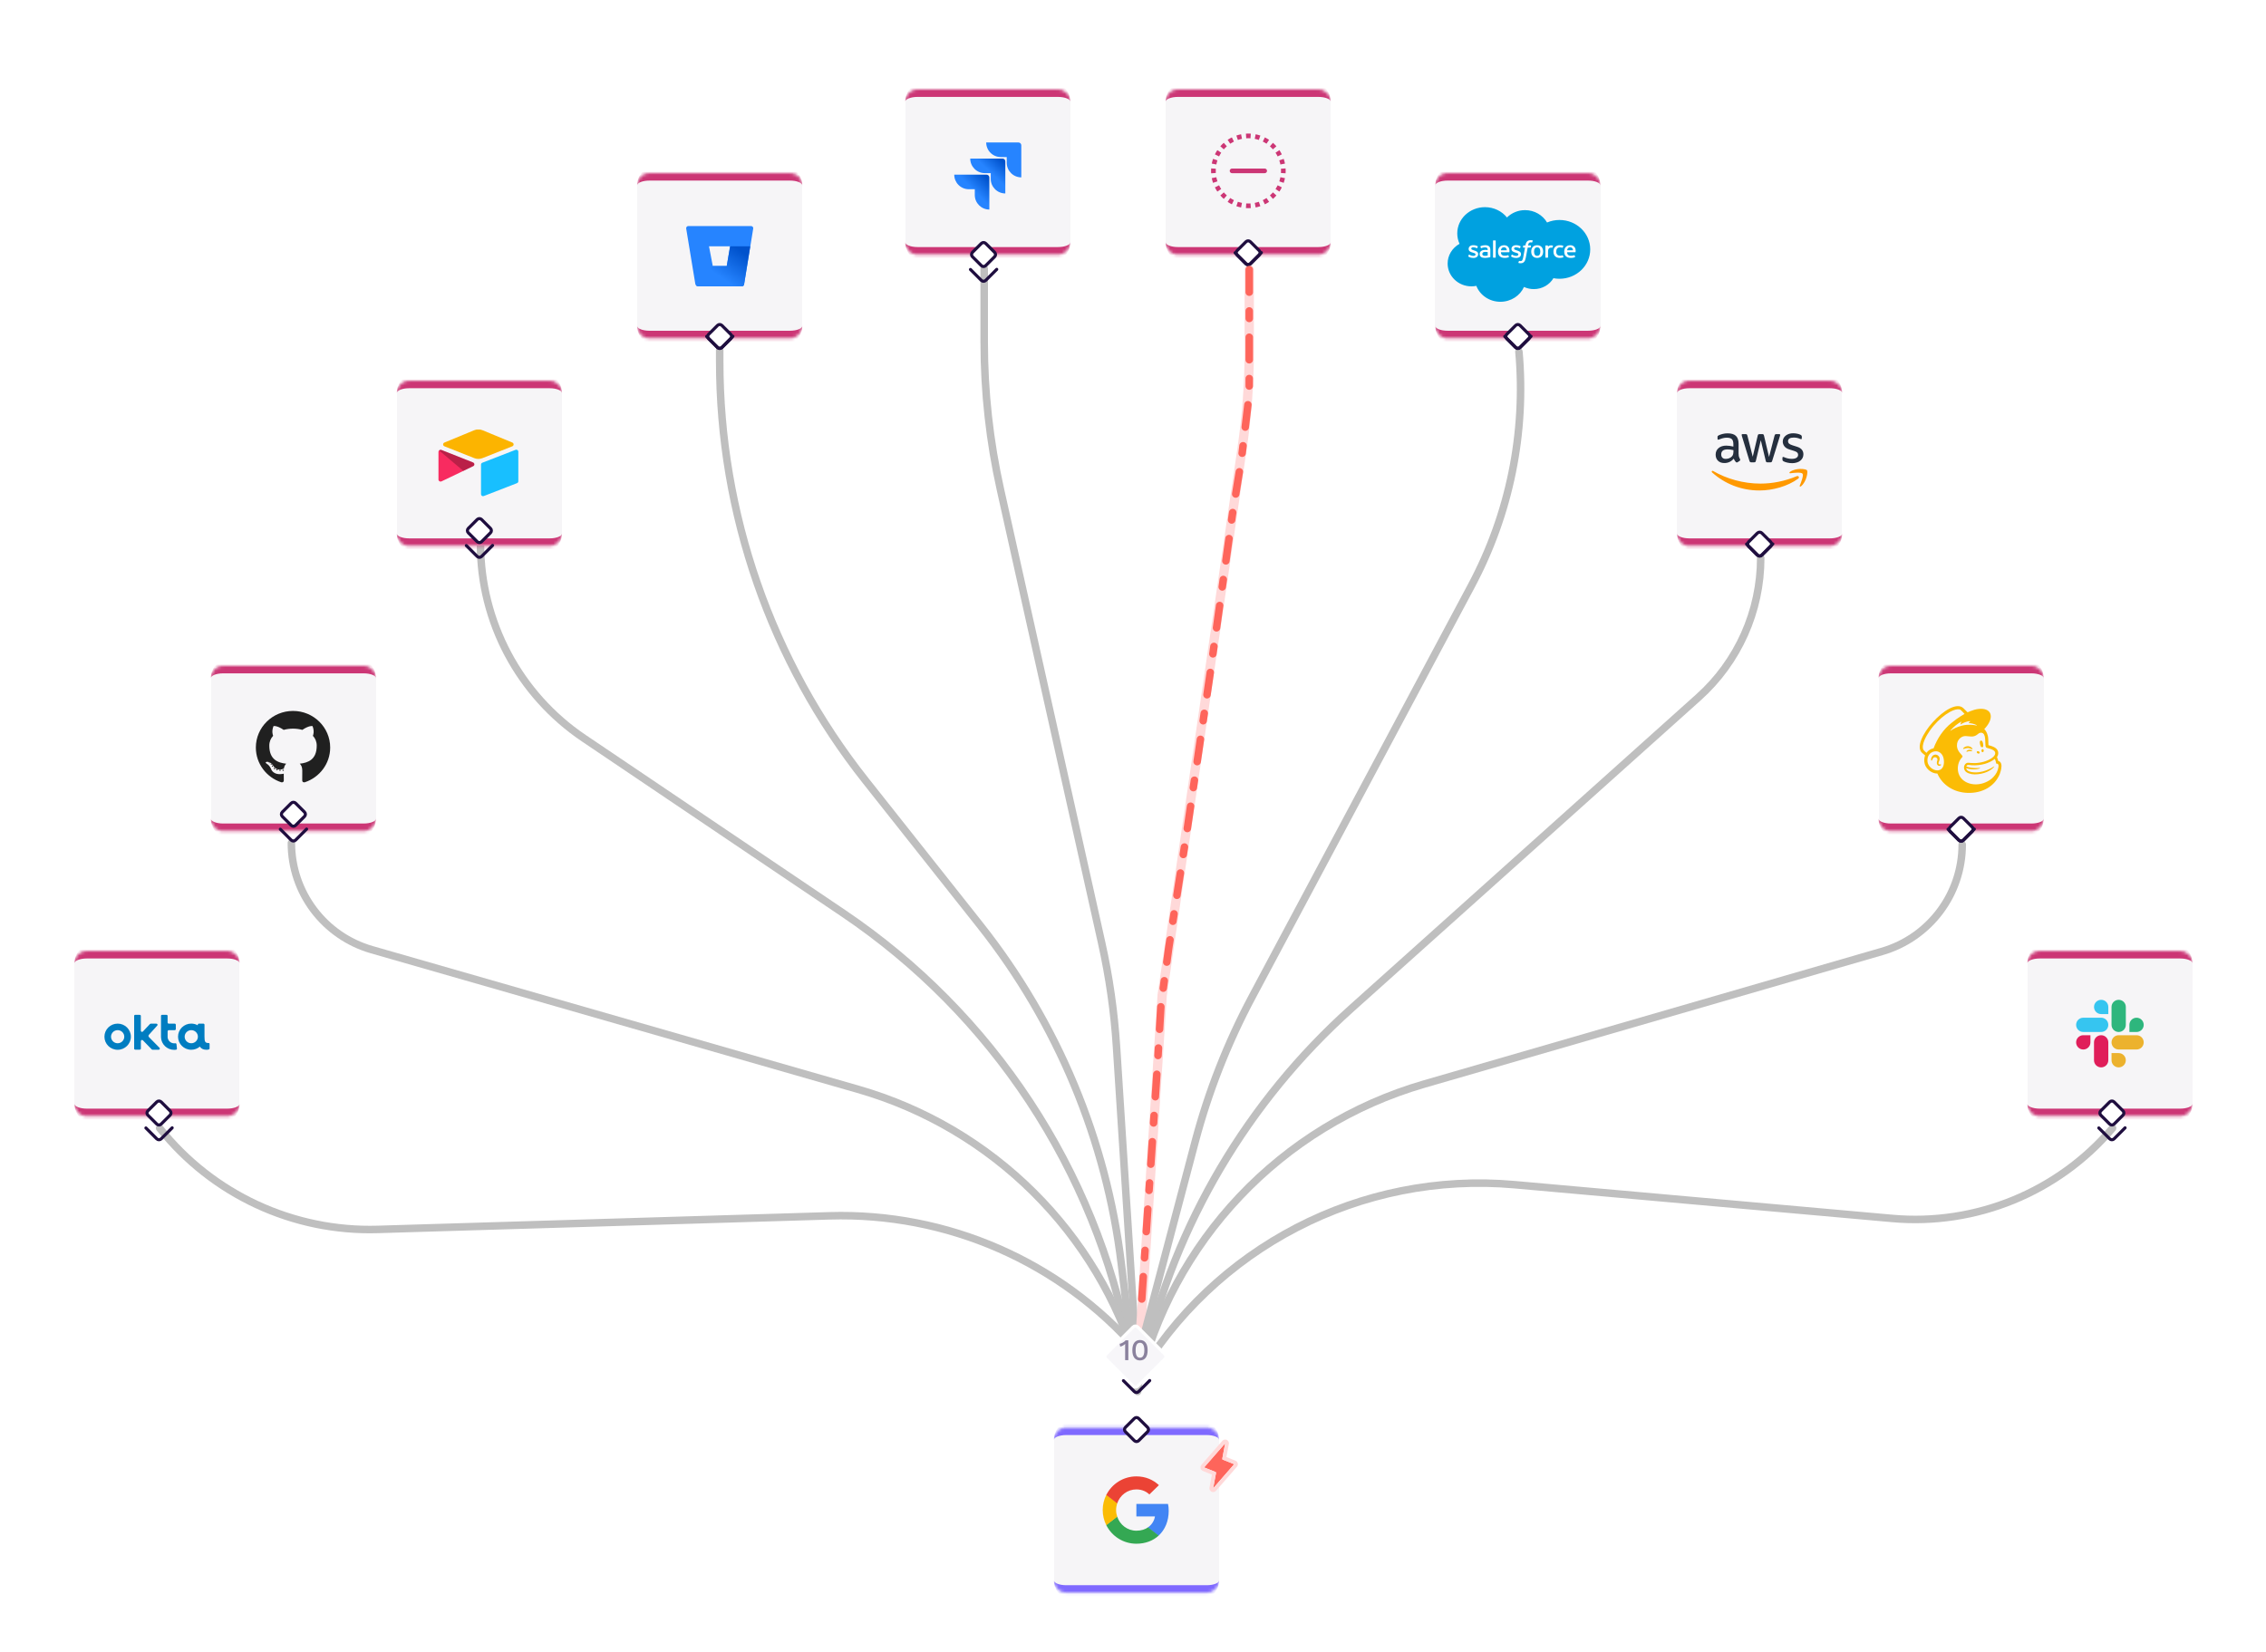 <svg width="731" height="533" viewBox="0 0 731 533" fill="none" xmlns="http://www.w3.org/2000/svg">
<g clip-path="url(#clip0_26_43803)">
<path d="M155 175.5V175.5C155 200.639 167.492 224.134 188.332 238.193L272.01 294.644C320.18 327.14 353.387 377.521 364.258 434.602L367 449" stroke="#BFBFBF" stroke-width="2.423" stroke-linecap="round"/>
<path d="M366.5 445.5V445.5C391.465 402.49 439.08 377.83 488.613 382.259L610.394 393.146C637.424 395.563 663.942 384.693 681.5 364V364" stroke="#BFBFBF" stroke-width="2.423" stroke-linecap="round"/>
<path d="M366.921 435.668V435.668C341.965 407.073 305.512 391.162 267.575 392.305L121.897 396.693C94.587 397.515 68.491 385.396 51.5 364V364" stroke="#BFBFBF" stroke-width="2.423" stroke-linecap="round"/>
<path d="M317.5 86.679L317.5 110.458C317.5 126.438 319.257 142.369 322.738 157.964L355.389 304.22C357.853 315.257 359.455 326.47 360.179 337.757L367 444" stroke="#BFBFBF" stroke-width="2.423" stroke-linecap="round"/>
<path d="M403 87L403 113.039C403 123.587 402.234 134.122 400.709 144.56L374.909 321.146L367 444" stroke="#FFD9D9" stroke-width="3" stroke-linecap="round"/>
<path d="M568 180.017V180.017C568 197.188 560.695 213.549 547.91 225.013L435.922 325.421C402.488 355.398 379.126 394.967 369.026 438.722L367 447.5" stroke="#BFBFBF" stroke-width="2.423" stroke-linecap="round"/>
<path d="M633 272.517V272.517C633 288.501 622.435 302.561 607.083 307.009L459.477 349.775C413.216 363.179 377.832 400.57 367 447.5V447.5" stroke="#BFBFBF" stroke-width="2.423" stroke-linecap="round"/>
<path d="M94 272V272C94 287.976 104.579 302.021 119.935 306.431L276.785 351.477C320.179 363.94 354.203 397.702 367 440.999V440.999" stroke="#BFBFBF" stroke-width="2.423" stroke-linecap="round"/>
<path d="M232.172 113L232.172 116.571C232.172 165.706 248.768 213.401 279.27 251.922L316.205 298.567C341.183 330.112 356.944 367.953 361.745 407.903L366.626 448.519" stroke="#BFBFBF" stroke-width="2.423" stroke-linecap="round"/>
<path d="M490 113.5V113.5C492.327 139.631 486.992 165.873 474.648 189.021L403.928 321.634C396.003 336.495 389.826 352.224 385.522 368.506L365.3 445" stroke="#BFBFBF" stroke-width="2.423" stroke-linecap="round"/>
<g filter="url(#filter0_d_26_43803)">
<mask id="path-11-inside-1_26_43803" fill="white">
<path d="M68 214.012C68 211.796 69.796 210 72.012 210H117.285C119.501 210 121.297 211.796 121.297 214.012V259.285C121.297 261.501 119.501 263.297 117.285 263.297H72.012C69.796 263.297 68 261.501 68 259.285V214.012Z"/>
</mask>
<path d="M68 214.012C68 211.796 69.796 210 72.012 210H117.285C119.501 210 121.297 211.796 121.297 214.012V259.285C121.297 261.501 119.501 263.297 117.285 263.297H72.012C69.796 263.297 68 261.501 68 259.285V214.012Z" fill="#F6F5F7" shape-rendering="crispEdges"/>
<path d="M68 214.012C68 210.458 70.881 207.577 74.435 207.577H114.863C118.416 207.577 121.297 210.458 121.297 214.012C121.297 213.134 119.501 212.423 117.285 212.423H72.012C69.796 212.423 68 213.134 68 214.012ZM121.297 259.285C121.297 262.839 118.416 265.72 114.863 265.72H74.435C70.881 265.72 68 262.839 68 259.285C68 260.163 69.796 260.875 72.012 260.875H117.285C119.501 260.875 121.297 260.163 121.297 259.285ZM68 263.297V210V263.297ZM121.297 210V263.297V210Z" fill="#CC3675" mask="url(#path-11-inside-1_26_43803)"/>
<g clip-path="url(#clip1_26_43803)">
<path d="M94.526 224.55C87.905 224.55 82.537 229.838 82.537 236.361C82.537 241.58 85.972 246.007 90.736 247.569C91.335 247.678 91.555 247.313 91.555 247.001C91.555 246.719 91.544 245.788 91.539 244.802C88.203 245.516 87.499 243.408 87.499 243.408C86.954 242.043 86.168 241.68 86.168 241.68C85.08 240.947 86.25 240.962 86.25 240.962C87.454 241.045 88.088 242.179 88.088 242.179C89.157 243.985 90.893 243.463 91.577 243.161C91.685 242.397 91.995 241.876 92.338 241.581C89.675 241.283 86.876 240.27 86.876 235.744C86.876 234.455 87.344 233.401 88.111 232.574C87.987 232.276 87.576 231.075 88.227 229.448C88.227 229.448 89.234 229.131 91.525 230.659C92.481 230.397 93.507 230.266 94.526 230.262C95.545 230.266 96.572 230.397 97.53 230.659C99.818 229.131 100.824 229.448 100.824 229.448C101.476 231.075 101.066 232.276 100.941 232.574C101.71 233.401 102.175 234.455 102.175 235.744C102.175 240.281 99.37 241.28 96.701 241.572C97.13 241.939 97.514 242.657 97.514 243.759C97.514 245.34 97.5 246.612 97.5 247.001C97.5 247.315 97.716 247.683 98.323 247.567C103.085 246.004 106.516 241.578 106.516 236.361C106.516 229.838 101.148 224.55 94.526 224.55Z" fill="#202020"/>
<path d="M87.028 241.377C87.001 241.436 86.907 241.453 86.822 241.413C86.735 241.375 86.686 241.295 86.714 241.236C86.74 241.175 86.834 241.158 86.921 241.199C87.008 241.237 87.058 241.318 87.028 241.377M87.617 241.895C87.56 241.948 87.448 241.923 87.373 241.841C87.294 241.759 87.279 241.648 87.337 241.595C87.396 241.543 87.505 241.568 87.583 241.65C87.662 241.733 87.677 241.843 87.617 241.896M88.022 242.559C87.948 242.609 87.828 242.562 87.754 242.457C87.681 242.352 87.681 242.226 87.756 242.175C87.83 242.125 87.948 242.17 88.024 242.274C88.097 242.381 88.097 242.507 88.022 242.559M88.706 243.327C88.64 243.398 88.501 243.379 88.398 243.282C88.293 243.186 88.264 243.051 88.33 242.98C88.396 242.908 88.537 242.928 88.64 243.025C88.745 243.12 88.776 243.256 88.706 243.327M89.59 243.586C89.561 243.679 89.427 243.721 89.291 243.681C89.155 243.641 89.067 243.533 89.094 243.439C89.122 243.346 89.257 243.302 89.394 243.344C89.53 243.385 89.619 243.492 89.591 243.586M90.597 243.696C90.6 243.794 90.485 243.874 90.343 243.876C90.199 243.879 90.083 243.8 90.082 243.705C90.082 243.606 90.194 243.526 90.338 243.524C90.48 243.521 90.597 243.599 90.597 243.696M91.586 243.659C91.603 243.754 91.504 243.852 91.362 243.878C91.223 243.903 91.094 243.844 91.076 243.75C91.059 243.652 91.16 243.555 91.299 243.529C91.441 243.505 91.567 243.562 91.586 243.659" fill="#202020"/>
</g>
</g>
<path d="M95.358 266.307C94.966 266.699 94.331 266.699 93.939 266.307L91.075 263.443C90.684 263.052 90.684 262.416 91.075 262.025L93.939 259.161C94.331 258.769 94.966 258.769 95.358 259.161L98.222 262.025C98.614 262.416 98.614 263.052 98.222 263.443L95.358 266.307Z" fill="white" stroke="#1F0E3F" stroke-width="1.003"/>
<path d="M90.437 267.565L93.939 271.067C94.331 271.459 94.966 271.459 95.358 271.067L98.904 267.521" stroke="#1F0E3F" stroke-width="1.003" stroke-linecap="round"/>
<g filter="url(#filter1_d_26_43803)">
<mask id="path-17-inside-2_26_43803" fill="white">
<path d="M463 55.012C463 52.796 464.796 51 467.012 51H512.285C514.501 51 516.297 52.796 516.297 55.012V100.285C516.297 102.501 514.501 104.297 512.285 104.297H467.012C464.796 104.297 463 102.501 463 100.285V55.012Z"/>
</mask>
<path d="M463 55.012C463 52.796 464.796 51 467.012 51H512.285C514.501 51 516.297 52.796 516.297 55.012V100.285C516.297 102.501 514.501 104.297 512.285 104.297H467.012C464.796 104.297 463 102.501 463 100.285V55.012Z" fill="#F6F5F7" shape-rendering="crispEdges"/>
<path d="M463 55.012C463 51.458 465.881 48.577 469.435 48.577H509.863C513.416 48.577 516.297 51.458 516.297 55.012C516.297 54.134 514.501 53.423 512.285 53.423H467.012C464.796 53.423 463 54.134 463 55.012ZM516.297 100.285C516.297 103.839 513.416 106.72 509.863 106.72H469.435C465.881 106.72 463 103.839 463 100.285C463 101.163 464.796 101.875 467.012 101.875H512.285C514.501 101.875 516.297 101.163 516.297 100.285ZM463 104.297V51V104.297ZM516.297 51V104.297V51Z" fill="#CC3675" mask="url(#path-17-inside-2_26_43803)"/>
<path d="M486.142 65.329C487.626 63.864 489.691 62.955 491.975 62.955C495.012 62.955 497.661 64.56 499.072 66.944C500.334 66.409 501.701 66.134 503.083 66.135C508.56 66.135 513 70.382 513 75.62C513 80.859 508.56 85.105 503.083 85.105C502.427 85.106 501.773 85.044 501.13 84.921C499.887 87.022 497.52 88.442 494.802 88.442C493.704 88.443 492.619 88.206 491.631 87.749C490.372 90.558 487.437 92.528 484.017 92.528C480.456 92.528 477.421 90.391 476.256 87.394C475.747 87.497 475.219 87.551 474.678 87.551C470.438 87.551 467 84.258 467 80.195C466.997 78.908 467.35 77.642 468.023 76.524C468.697 75.406 469.668 74.475 470.839 73.824C470.353 72.762 470.103 71.617 470.104 70.46C470.104 65.787 474.104 62 479.039 62C481.936 62 484.51 63.306 486.143 65.329" fill="#00A1E0"/>
<path d="M473.664 77.831C473.636 77.902 473.675 77.917 473.684 77.93C473.771 77.989 473.858 78.032 473.947 78.079C474.416 78.316 474.859 78.385 475.322 78.385C476.266 78.385 476.852 77.909 476.852 77.143V77.128C476.852 76.42 476.19 76.162 475.57 75.977L475.489 75.952C475.022 75.808 474.618 75.683 474.618 75.391V75.376C474.618 75.126 474.854 74.942 475.219 74.942C475.626 74.942 476.108 75.07 476.419 75.233C476.419 75.233 476.51 75.289 476.543 75.205C476.561 75.16 476.719 74.759 476.735 74.715C476.753 74.668 476.721 74.633 476.689 74.615C476.335 74.41 475.845 74.27 475.337 74.27L475.243 74.271C474.379 74.271 473.776 74.766 473.776 75.475V75.49C473.776 76.237 474.442 76.479 475.065 76.648L475.165 76.677C475.619 76.81 476.01 76.923 476.01 77.227V77.242C476.01 77.519 475.756 77.725 475.346 77.725C475.187 77.725 474.679 77.722 474.13 77.393C474.064 77.356 474.025 77.33 473.974 77.301C473.947 77.284 473.88 77.256 473.851 77.341L473.664 77.831ZM487.478 77.831C487.449 77.902 487.489 77.917 487.498 77.93C487.584 77.989 487.672 78.032 487.761 78.079C488.23 78.316 488.673 78.385 489.136 78.385C490.08 78.385 490.665 77.909 490.665 77.143V77.128C490.665 76.42 490.004 76.162 489.384 75.977L489.303 75.952C488.835 75.808 488.432 75.683 488.432 75.391V75.376C488.432 75.126 488.668 74.942 489.033 74.942C489.44 74.942 489.922 75.07 490.232 75.233C490.232 75.233 490.323 75.289 490.357 75.205C490.375 75.16 490.532 74.759 490.549 74.715C490.567 74.668 490.535 74.633 490.503 74.615C490.149 74.41 489.658 74.27 489.151 74.27L489.057 74.271C488.193 74.271 487.59 74.766 487.59 75.475V75.49C487.59 76.237 488.255 76.479 488.879 76.648L488.979 76.677C489.433 76.81 489.825 76.923 489.825 77.227V77.242C489.825 77.519 489.57 77.725 489.16 77.725C488.729 77.728 488.307 77.613 487.944 77.393C487.878 77.356 487.839 77.331 487.789 77.301C487.772 77.29 487.692 77.261 487.664 77.341L487.478 77.831ZM496.909 76.33C496.909 76.763 496.823 77.104 496.656 77.345C496.49 77.584 496.239 77.7 495.889 77.7C495.538 77.7 495.289 77.585 495.125 77.345C494.96 77.105 494.877 76.763 494.877 76.33C494.877 75.898 494.96 75.557 495.125 75.319C495.289 75.082 495.538 74.968 495.889 74.968C496.239 74.968 496.49 75.082 496.656 75.319C496.823 75.557 496.909 75.898 496.909 76.33ZM497.696 75.527C497.619 75.279 497.498 75.061 497.338 74.879C497.177 74.696 496.974 74.549 496.733 74.443C496.492 74.336 496.208 74.282 495.889 74.282C495.569 74.282 495.285 74.336 495.044 74.443C494.803 74.549 494.6 74.696 494.439 74.879C494.279 75.061 494.158 75.28 494.08 75.527C494.004 75.774 493.965 76.044 493.965 76.33C493.965 76.617 494.004 76.887 494.08 77.133C494.158 77.38 494.278 77.599 494.439 77.781C494.604 77.967 494.811 78.115 495.044 78.214C495.285 78.318 495.569 78.37 495.889 78.37C496.208 78.37 496.492 78.317 496.733 78.214C496.966 78.115 497.173 77.967 497.338 77.781C497.498 77.599 497.619 77.381 497.696 77.133C497.773 76.886 497.812 76.616 497.812 76.33C497.812 76.044 497.773 75.774 497.696 75.527ZM504.164 77.585C504.138 77.512 504.064 77.539 504.064 77.539C503.949 77.581 503.827 77.619 503.698 77.638C503.555 77.659 503.41 77.668 503.266 77.668C502.884 77.668 502.582 77.56 502.365 77.348C502.147 77.135 502.025 76.792 502.026 76.327C502.028 75.904 502.135 75.586 502.329 75.343C502.521 75.102 502.813 74.979 503.203 74.979C503.528 74.979 503.775 75.014 504.035 75.092C504.035 75.092 504.097 75.117 504.127 75.04C504.195 74.859 504.247 74.729 504.32 74.53C504.341 74.473 504.29 74.449 504.272 74.442C504.169 74.404 503.928 74.343 503.746 74.316C503.576 74.292 503.377 74.278 503.155 74.278C502.824 74.278 502.529 74.332 502.277 74.439C502.025 74.545 501.812 74.692 501.643 74.874C501.474 75.057 501.345 75.276 501.259 75.523C501.174 75.77 501.131 76.041 501.131 76.327C501.131 76.946 501.307 77.447 501.655 77.814C502.004 78.181 502.527 78.368 503.21 78.368C503.614 78.368 504.028 78.291 504.325 78.18C504.325 78.18 504.382 78.154 504.358 78.091L504.164 77.585ZM505.542 75.915C505.58 75.675 505.65 75.475 505.758 75.319C505.921 75.082 506.17 74.952 506.52 74.952C506.87 74.952 507.101 75.083 507.267 75.319C507.377 75.475 507.425 75.683 507.444 75.915H505.542ZM508.194 75.386C508.127 75.147 507.961 74.906 507.853 74.795C507.681 74.62 507.513 74.497 507.347 74.429C507.105 74.332 506.845 74.282 506.583 74.282C506.25 74.282 505.948 74.335 505.703 74.445C505.457 74.554 505.251 74.703 505.089 74.889C504.927 75.074 504.805 75.295 504.728 75.545C504.65 75.794 504.61 76.066 504.61 76.352C504.61 76.643 504.651 76.915 504.732 77.159C504.813 77.405 504.943 77.622 505.118 77.801C505.293 77.982 505.519 78.124 505.789 78.223C506.057 78.321 506.382 78.372 506.756 78.371C507.526 78.369 507.932 78.206 508.099 78.118C508.128 78.103 508.157 78.075 508.121 77.997L507.947 77.534C507.921 77.465 507.847 77.491 507.847 77.491C507.656 77.558 507.385 77.678 506.752 77.677C506.339 77.677 506.032 77.561 505.84 77.38C505.643 77.195 505.547 76.923 505.53 76.539L508.196 76.541C508.196 76.541 508.266 76.54 508.273 76.476C508.276 76.448 508.365 75.956 508.194 75.386ZM484.189 75.915C484.227 75.675 484.296 75.475 484.405 75.319C484.568 75.082 484.817 74.952 485.167 74.952C485.517 74.952 485.748 75.083 485.914 75.319C486.024 75.475 486.072 75.683 486.091 75.915H484.189ZM486.84 75.386C486.773 75.147 486.608 74.906 486.499 74.795C486.328 74.62 486.16 74.497 485.994 74.429C485.752 74.332 485.492 74.282 485.23 74.282C484.897 74.282 484.595 74.335 484.35 74.445C484.104 74.554 483.897 74.703 483.736 74.889C483.574 75.074 483.452 75.295 483.375 75.545C483.297 75.794 483.257 76.066 483.257 76.352C483.257 76.643 483.298 76.915 483.379 77.159C483.46 77.405 483.59 77.622 483.765 77.801C483.94 77.982 484.165 78.124 484.435 78.223C484.703 78.321 485.029 78.372 485.403 78.371C486.173 78.369 486.579 78.206 486.746 78.118C486.775 78.103 486.803 78.075 486.768 77.997L486.595 77.534C486.568 77.465 486.494 77.491 486.494 77.491C486.303 77.558 486.032 77.678 485.399 77.677C484.986 77.677 484.679 77.561 484.487 77.38C484.29 77.195 484.194 76.923 484.177 76.539L486.843 76.541C486.843 76.541 486.913 76.54 486.92 76.476C486.923 76.448 487.012 75.956 486.84 75.386ZM478.426 77.57C478.322 77.492 478.307 77.472 478.272 77.421C478.219 77.343 478.193 77.233 478.193 77.092C478.193 76.87 478.27 76.71 478.43 76.603C478.429 76.603 478.66 76.413 479.204 76.42C479.586 76.425 479.927 76.478 479.927 76.478V77.628C479.927 77.628 479.589 77.697 479.208 77.718C478.665 77.749 478.424 77.57 478.426 77.57ZM479.487 75.794C479.379 75.787 479.239 75.782 479.071 75.782C478.842 75.782 478.621 75.81 478.414 75.862C478.214 75.912 478.026 75.995 477.857 76.107C477.696 76.216 477.564 76.359 477.47 76.524C477.376 76.691 477.328 76.887 477.328 77.107C477.328 77.331 477.369 77.525 477.45 77.684C477.529 77.841 477.649 77.977 477.798 78.079C477.946 78.182 478.129 78.257 478.341 78.302C478.55 78.348 478.787 78.371 479.047 78.371C479.32 78.371 479.593 78.35 479.857 78.307C480.082 78.27 480.306 78.229 480.529 78.184C480.617 78.164 480.715 78.138 480.715 78.138C480.782 78.123 480.776 78.056 480.776 78.056L480.775 75.744C480.775 75.237 480.632 74.861 480.351 74.628C480.071 74.396 479.659 74.278 479.126 74.278C478.927 74.278 478.605 74.304 478.412 74.341C478.412 74.341 477.829 74.448 477.59 74.626C477.59 74.626 477.537 74.657 477.566 74.726L477.755 75.207C477.778 75.269 477.842 75.248 477.842 75.248C477.842 75.248 477.862 75.241 477.886 75.228C478.399 74.963 479.048 74.971 479.048 74.971C479.336 74.971 479.557 75.026 479.707 75.135C479.852 75.24 479.926 75.4 479.926 75.737V75.843C479.697 75.812 479.487 75.794 479.487 75.794ZM500.992 74.492C500.996 74.483 500.998 74.474 500.998 74.465C500.998 74.456 500.996 74.447 500.992 74.438C500.988 74.43 500.983 74.422 500.976 74.415C500.969 74.409 500.961 74.404 500.952 74.401C500.906 74.384 500.68 74.339 500.505 74.328C500.17 74.309 499.984 74.362 499.817 74.433C499.652 74.504 499.469 74.618 499.366 74.748V74.441C499.366 74.398 499.334 74.364 499.29 74.364H498.606C498.562 74.364 498.53 74.398 498.53 74.441V78.211C498.53 78.254 498.566 78.288 498.611 78.288H499.311C499.322 78.288 499.333 78.286 499.342 78.282C499.352 78.278 499.361 78.273 499.368 78.266C499.376 78.258 499.382 78.25 499.386 78.241C499.39 78.231 499.392 78.221 499.392 78.211V76.327C499.392 76.075 499.421 75.822 499.48 75.664C499.538 75.507 499.617 75.382 499.714 75.292C499.806 75.205 499.919 75.141 500.043 75.104C500.167 75.068 500.304 75.056 500.401 75.056C500.541 75.056 500.694 75.091 500.694 75.091C500.745 75.096 500.774 75.066 500.791 75.022C500.837 74.907 500.967 74.56 500.992 74.492Z" fill="white"/>
<path d="M494.415 72.74C494.329 72.715 494.241 72.695 494.152 72.68C494.032 72.662 493.911 72.653 493.79 72.654C493.307 72.654 492.927 72.784 492.661 73.038C492.395 73.292 492.215 73.678 492.125 74.185L492.092 74.356H491.486C491.486 74.356 491.413 74.353 491.397 74.429L491.298 74.956C491.291 75.005 491.314 75.037 491.385 75.037H491.974L491.376 78.201C491.33 78.455 491.276 78.665 491.216 78.824C491.158 78.98 491.101 79.098 491.03 79.184C490.962 79.265 490.898 79.326 490.786 79.362C490.695 79.391 490.589 79.405 490.473 79.405C490.408 79.405 490.323 79.395 490.259 79.382C490.209 79.373 490.161 79.358 490.115 79.338C490.115 79.338 490.046 79.313 490.019 79.379C489.997 79.433 489.84 79.842 489.821 79.892C489.802 79.943 489.828 79.982 489.862 79.994C489.941 80.02 489.999 80.037 490.106 80.061C490.254 80.094 490.379 80.096 490.496 80.096C490.741 80.096 490.965 80.063 491.151 80C491.337 79.936 491.499 79.825 491.644 79.674C491.799 79.511 491.897 79.341 491.99 79.108C492.082 78.879 492.161 78.593 492.224 78.26L492.825 75.037H493.703C493.703 75.037 493.777 75.039 493.792 74.963L493.892 74.437C493.898 74.387 493.876 74.356 493.805 74.356H492.952C492.957 74.338 492.995 74.054 493.093 73.786C493.135 73.672 493.214 73.579 493.28 73.516C493.342 73.456 493.419 73.411 493.503 73.384C493.588 73.358 493.684 73.346 493.79 73.346C493.87 73.346 493.949 73.355 494.008 73.366C494.091 73.383 494.123 73.392 494.145 73.398C494.232 73.423 494.244 73.399 494.261 73.359L494.465 72.828C494.486 72.771 494.434 72.747 494.415 72.74M482.504 78.208C482.504 78.25 482.472 78.284 482.428 78.284H481.721C481.676 78.284 481.645 78.25 481.645 78.208V72.812C481.645 72.77 481.676 72.736 481.721 72.736H482.427C482.472 72.736 482.504 72.77 482.504 72.812V78.208V78.208Z" fill="white"/>
<path d="M490.358 107.307C489.967 107.699 489.332 107.699 488.94 107.307L486.076 104.443C485.684 104.052 485.684 103.416 486.076 103.025L488.94 100.161C489.332 99.769 489.967 99.769 490.358 100.161L493.223 103.025C493.614 103.416 493.614 104.052 493.223 104.443L490.358 107.307Z" fill="white" stroke="#1F0E3F" stroke-width="1.003"/>
</g>
<path d="M485.437 108.565L488.939 112.067C489.331 112.459 489.966 112.459 490.358 112.067L493.904 108.521" stroke="#1F0E3F" stroke-width="1.003" stroke-linecap="round"/>
<g filter="url(#filter2_d_26_43803)">
<mask id="path-24-inside-3_26_43803" fill="white">
<path d="M606 214.012C606 211.796 607.796 210 610.012 210H655.285C657.501 210 659.297 211.796 659.297 214.012V259.285C659.297 261.501 657.501 263.297 655.285 263.297H610.012C607.796 263.297 606 261.501 606 259.285V214.012Z"/>
</mask>
<path d="M606 214.012C606 211.796 607.796 210 610.012 210H655.285C657.501 210 659.297 211.796 659.297 214.012V259.285C659.297 261.501 657.501 263.297 655.285 263.297H610.012C607.796 263.297 606 261.501 606 259.285V214.012Z" fill="#F6F5F7" shape-rendering="crispEdges"/>
<path d="M606 214.012C606 210.458 608.881 207.577 612.435 207.577H652.863C656.416 207.577 659.297 210.458 659.297 214.012C659.297 213.134 657.501 212.423 655.285 212.423H610.012C607.796 212.423 606 213.134 606 214.012ZM659.297 259.285C659.297 262.839 656.416 265.72 652.863 265.72H612.435C608.881 265.72 606 262.839 606 259.285C606 260.163 607.796 260.875 610.012 260.875H655.285C657.501 260.875 659.297 260.163 659.297 259.285ZM606 263.297V210V263.297ZM659.297 210V263.297V210Z" fill="#CC3675" mask="url(#path-24-inside-3_26_43803)"/>
<path d="M633.358 266.307C632.967 266.699 632.332 266.699 631.94 266.307L629.076 263.443C628.684 263.052 628.684 262.416 629.076 262.025L631.94 259.161C632.332 258.769 632.967 258.769 633.358 259.161L636.223 262.025C636.614 262.416 636.614 263.052 636.223 263.443L633.358 266.307Z" fill="white" stroke="#1F0E3F" stroke-width="1.003"/>
<path d="M639.13 236.231C639.336 236.206 639.53 236.203 639.71 236.231C639.813 235.992 639.832 235.58 639.74 235.13C639.6 234.463 639.412 234.061 639.023 234.126C638.633 234.188 638.617 234.67 638.759 235.337C638.836 235.71 638.976 236.031 639.13 236.231V236.231ZM635.789 236.758C636.069 236.88 636.24 236.959 636.304 236.892C636.349 236.849 636.336 236.762 636.269 236.653C636.089 236.395 635.839 236.195 635.548 236.076C635.237 235.946 634.898 235.899 634.563 235.939C634.229 235.979 633.91 236.104 633.639 236.303C633.454 236.44 633.278 236.628 633.3 236.743C633.311 236.779 633.335 236.808 633.401 236.821C633.555 236.838 634.091 236.566 634.711 236.528C635.15 236.497 635.509 236.634 635.789 236.758V236.758ZM635.228 237.077C634.867 237.135 634.666 237.253 634.539 237.368C634.428 237.464 634.363 237.567 634.363 237.643L634.391 237.708L634.449 237.73C634.531 237.73 634.715 237.659 634.715 237.659C635.218 237.48 635.553 237.5 635.884 237.537C636.066 237.559 636.151 237.569 636.192 237.506C636.203 237.488 636.22 237.452 636.181 237.391C636.094 237.25 635.728 237.018 635.228 237.077V237.077ZM638.002 238.253C638.249 238.374 638.519 238.324 638.608 238.145C638.7 237.967 638.571 237.722 638.323 237.603C638.078 237.48 637.806 237.527 637.717 237.705C637.628 237.884 637.757 238.131 638.002 238.253ZM639.584 236.867C639.385 236.864 639.221 237.082 639.214 237.359C639.21 237.634 639.37 237.858 639.57 237.859C639.771 237.862 639.936 237.643 639.94 237.37C639.945 237.096 639.787 236.872 639.584 236.867ZM626.144 241.816C626.094 241.754 626.012 241.771 625.933 241.793C625.877 241.804 625.814 241.82 625.748 241.818C625.681 241.819 625.614 241.804 625.554 241.774C625.495 241.744 625.443 241.7 625.404 241.645C625.312 241.505 625.317 241.296 625.42 241.058L625.466 240.95C625.628 240.591 625.894 239.988 625.594 239.414C625.496 239.212 625.349 239.036 625.167 238.904C624.985 238.772 624.773 238.686 624.55 238.655C624.34 238.628 624.126 238.652 623.926 238.724C623.726 238.796 623.546 238.915 623.401 239.071C622.96 239.557 622.893 240.223 622.977 240.459C623.01 240.546 623.059 240.569 623.093 240.574C623.168 240.585 623.279 240.529 623.348 240.341L623.37 240.282C623.401 240.182 623.459 239.996 623.554 239.85C623.671 239.671 623.854 239.546 624.063 239.502C624.272 239.458 624.49 239.499 624.669 239.616C624.98 239.82 625.096 240.199 624.964 240.562C624.896 240.75 624.785 241.107 624.808 241.401C624.858 241.997 625.228 242.236 625.555 242.266C625.875 242.277 626.099 242.098 626.157 241.966C626.189 241.883 626.161 241.835 626.144 241.816V241.816Z" fill="#FBBC05"/>
<path d="M644.639 240.727C644.625 240.682 644.544 240.391 644.437 240.043L644.213 239.446C644.65 238.788 644.657 238.203 644.6 237.871C644.534 237.443 644.331 237.048 644.021 236.745C643.676 236.384 642.969 236.011 641.977 235.733L641.456 235.588C641.453 235.565 641.428 234.36 641.408 233.842C641.391 233.469 641.359 232.884 641.178 232.309C640.96 231.528 640.585 230.85 640.114 230.41C641.412 229.067 642.221 227.585 642.219 226.315C642.215 223.872 639.214 223.129 635.515 224.662L634.733 224.995C634.73 224.992 633.316 223.605 633.296 223.588C629.076 219.909 615.894 234.565 620.111 238.124L621.033 238.903C620.784 239.57 620.695 240.287 620.775 240.994C620.876 241.976 621.379 242.913 622.197 243.639C622.975 244.326 623.999 244.765 624.99 244.763C626.63 248.545 630.377 250.862 634.772 250.994C639.486 251.134 643.441 248.921 645.102 244.947C645.209 244.669 645.67 243.412 645.67 242.304C645.668 241.187 645.038 240.725 644.639 240.727ZM625.351 243.7C625.207 243.726 625.061 243.736 624.915 243.733C623.491 243.692 621.953 242.411 621.801 240.892C621.631 239.213 622.49 237.919 624.01 237.614C624.191 237.575 624.411 237.555 624.648 237.566C625.5 237.616 626.753 238.269 627.041 240.124C627.296 241.764 626.891 243.439 625.351 243.7ZM623.763 236.607C622.839 236.777 622.017 237.302 621.473 238.068C621.166 237.813 620.599 237.322 620.499 237.129C619.685 235.583 621.387 232.576 622.578 230.878C625.515 226.683 630.121 223.51 632.254 224.082C632.599 224.182 633.747 225.514 633.747 225.514C633.747 225.514 631.617 226.694 629.639 228.342C626.979 230.395 624.965 233.374 623.763 236.607ZM638.707 243.072C638.723 243.065 638.736 243.053 638.745 243.038C638.753 243.023 638.756 243.005 638.754 242.988C638.753 242.977 638.75 242.967 638.745 242.958C638.74 242.949 638.733 242.941 638.725 242.934C638.717 242.928 638.707 242.923 638.697 242.92C638.687 242.917 638.677 242.916 638.666 242.918C638.666 242.918 636.437 243.247 634.33 242.478C634.558 241.733 635.171 241.999 636.093 242.075C637.526 242.16 638.964 242.004 640.346 241.615C641.299 241.34 642.552 240.8 643.525 240.032C643.855 240.755 643.97 241.548 643.97 241.548C643.97 241.548 644.224 241.503 644.437 241.633C644.639 241.758 644.785 242.014 644.685 242.677C644.479 243.918 643.953 244.924 643.065 245.85C642.513 246.45 641.854 246.942 641.123 247.302C640.717 247.517 640.294 247.696 639.857 247.84C636.516 248.93 633.095 247.732 631.993 245.155C631.904 244.958 631.83 244.754 631.772 244.546C631.303 242.848 631.701 240.814 632.946 239.53V239.528C633.025 239.447 633.105 239.352 633.105 239.231C633.105 239.132 633.039 239.024 632.985 238.947C632.55 238.315 631.037 237.238 631.341 235.153C631.558 233.654 632.868 232.6 634.09 232.662L634.401 232.68C634.93 232.712 635.392 232.778 635.827 232.799C636.558 232.828 637.213 232.722 637.99 232.076C638.253 231.855 638.463 231.667 638.817 231.608C638.855 231.598 638.948 231.569 639.133 231.575C639.323 231.583 639.507 231.641 639.666 231.744C640.288 232.158 640.377 233.163 640.411 233.898C640.43 234.316 640.481 235.332 640.497 235.621C640.537 236.286 640.713 236.381 641.064 236.496C641.265 236.565 641.45 236.611 641.722 236.691C642.544 236.919 643.036 237.157 643.343 237.457C643.503 237.612 643.606 237.815 643.636 238.035C643.737 238.746 643.087 239.623 641.373 240.419C639.498 241.288 637.224 241.509 635.653 241.333L635.103 241.271C633.843 241.103 633.13 242.727 633.884 243.838C634.37 244.555 635.694 245.021 637.02 245.021C640.057 245.025 642.392 243.728 643.263 242.605L643.331 242.507C643.371 242.442 643.339 242.409 643.284 242.444C642.577 242.929 639.424 244.857 636.053 244.278C636.053 244.278 635.642 244.21 635.269 244.064C634.974 243.952 634.35 243.663 634.276 243.025C636.992 243.869 638.707 243.073 638.707 243.072ZM629.191 230.863C630.236 229.656 631.522 228.605 632.676 228.017C632.714 227.996 632.756 228.041 632.735 228.077C632.593 228.325 632.484 228.59 632.411 228.866C632.402 228.908 632.447 228.943 632.483 228.916C633.201 228.428 634.448 227.904 635.543 227.839C635.553 227.837 635.564 227.839 635.574 227.844C635.583 227.849 635.59 227.858 635.594 227.868C635.598 227.878 635.598 227.889 635.595 227.899C635.591 227.91 635.585 227.918 635.575 227.924C635.394 228.063 635.232 228.226 635.093 228.408C635.072 228.439 635.092 228.484 635.131 228.484C635.899 228.489 636.983 228.756 637.687 229.152C637.734 229.18 637.699 229.272 637.648 229.26C636.578 229.016 634.832 228.829 633.016 229.272C631.393 229.667 630.155 230.277 629.255 230.934C629.208 230.965 629.154 230.905 629.191 230.863Z" fill="#FBBC05"/>
</g>
<path d="M628.437 267.565L631.939 271.067C632.331 271.459 632.966 271.459 633.358 271.067L636.904 267.521" stroke="#1F0E3F" stroke-width="1.003" stroke-linecap="round"/>
<g filter="url(#filter3_d_26_43803)">
<mask id="path-30-inside-4_26_43803" fill="white">
<path d="M128 122.012C128 119.796 129.796 118 132.012 118H177.285C179.501 118 181.297 119.796 181.297 122.012V167.285C181.297 169.501 179.501 171.297 177.285 171.297H132.012C129.796 171.297 128 169.501 128 167.285V122.012Z"/>
</mask>
<path d="M128 122.012C128 119.796 129.796 118 132.012 118H177.285C179.501 118 181.297 119.796 181.297 122.012V167.285C181.297 169.501 179.501 171.297 177.285 171.297H132.012C129.796 171.297 128 169.501 128 167.285V122.012Z" fill="#F6F5F7" shape-rendering="crispEdges"/>
<path d="M128 122.012C128 118.458 130.881 115.577 134.435 115.577H174.863C178.416 115.577 181.297 118.458 181.297 122.012C181.297 121.134 179.501 120.423 177.285 120.423H132.012C129.796 120.423 128 121.134 128 122.012ZM181.297 167.285C181.297 170.839 178.416 173.72 174.863 173.72H134.435C130.881 173.72 128 170.839 128 167.285C128 168.163 129.796 168.875 132.012 168.875H177.285C179.501 168.875 181.297 168.163 181.297 167.285ZM128 171.297V118V171.297ZM181.297 118V171.297V118Z" fill="#CC3675" mask="url(#path-30-inside-4_26_43803)"/>
<g clip-path="url(#clip2_26_43803)">
<path d="M152.952 133.986L143.347 137.96C142.813 138.181 142.818 138.94 143.356 139.153L153 142.978C153.848 143.314 154.792 143.314 155.639 142.978L165.284 139.153C165.822 138.94 165.827 138.181 165.293 137.96L155.688 133.986C154.812 133.623 153.828 133.623 152.951 133.986" fill="#FCB400"/>
<path d="M155.175 145.064V154.619C155.175 155.073 155.633 155.384 156.055 155.217L166.803 151.045C166.923 150.998 167.026 150.915 167.098 150.809C167.17 150.702 167.209 150.576 167.209 150.447V140.892C167.209 140.438 166.751 140.127 166.328 140.294L155.581 144.466C155.461 144.513 155.358 144.596 155.286 144.702C155.213 144.809 155.175 144.935 155.175 145.064" fill="#18BFFF"/>
<path d="M152.665 145.558L149.475 147.098L149.152 147.255L142.418 150.481C141.992 150.687 141.447 150.376 141.447 149.902V140.934C141.447 140.762 141.535 140.614 141.653 140.503C141.701 140.455 141.756 140.413 141.816 140.38C141.977 140.284 142.206 140.258 142.401 140.335L152.611 144.381C153.13 144.587 153.171 145.314 152.665 145.558" fill="#F82B60"/>
<path d="M152.665 145.558L149.475 147.098L141.653 140.503C141.701 140.454 141.756 140.413 141.816 140.38C141.977 140.284 142.206 140.258 142.401 140.335L152.611 144.381C153.13 144.587 153.171 145.314 152.665 145.558" fill="black" fill-opacity="0.25"/>
</g>
</g>
<path d="M155.358 174.779C154.966 175.171 154.331 175.171 153.939 174.779L151.075 171.915C150.684 171.523 150.684 170.888 151.075 170.496L153.939 167.632C154.331 167.241 154.966 167.241 155.358 167.632L158.222 170.496C158.614 170.888 158.614 171.523 158.222 171.915L155.358 174.779Z" fill="white" stroke="#1F0E3F" stroke-width="1.003"/>
<path d="M150.437 176.037L153.939 179.539C154.331 179.931 154.966 179.931 155.358 179.539L158.904 175.993" stroke="#1F0E3F" stroke-width="1.003" stroke-linecap="round"/>
<g filter="url(#filter4_d_26_43803)">
<mask id="path-38-inside-5_26_43803" fill="white">
<path d="M654 306.012C654 303.796 655.796 302 658.012 302H703.285C705.501 302 707.297 303.796 707.297 306.012V351.285C707.297 353.501 705.501 355.297 703.285 355.297H658.012C655.796 355.297 654 353.501 654 351.285V306.012Z"/>
</mask>
<path d="M654 306.012C654 303.796 655.796 302 658.012 302H703.285C705.501 302 707.297 303.796 707.297 306.012V351.285C707.297 353.501 705.501 355.297 703.285 355.297H658.012C655.796 355.297 654 353.501 654 351.285V306.012Z" fill="#F6F5F7" shape-rendering="crispEdges"/>
<path d="M654 306.012C654 302.458 656.881 299.577 660.435 299.577H700.863C704.416 299.577 707.297 302.458 707.297 306.012C707.297 305.134 705.501 304.423 703.285 304.423H658.012C655.796 304.423 654 305.134 654 306.012ZM707.297 351.285C707.297 354.839 704.416 357.72 700.863 357.72H660.435C656.881 357.72 654 354.839 654 351.285C654 352.163 655.796 352.875 658.012 352.875H703.285C705.501 352.875 707.297 352.163 707.297 351.285ZM654 355.297V302V355.297ZM707.297 302V355.297V302Z" fill="#CC3675" mask="url(#path-38-inside-5_26_43803)"/>
<path d="M674.362 331.49C674.362 332.766 673.33 333.797 672.054 333.797C670.778 333.797 669.747 332.766 669.747 331.49C669.747 330.214 670.778 329.183 672.054 329.183H674.361V331.49L674.362 331.49ZM675.515 331.49C675.515 330.214 676.546 329.183 677.822 329.183C679.098 329.183 680.13 330.214 680.13 331.49V337.258C680.13 338.534 679.098 339.565 677.822 339.565C676.547 339.565 675.515 338.534 675.515 337.258V331.49V331.49Z" fill="#E01E5A"/>
<path d="M677.826 322.367C676.552 322.367 675.523 321.338 675.523 320.064C675.523 318.79 676.553 317.761 677.826 317.761C679.1 317.761 680.13 318.79 680.13 320.064V322.368H677.826L677.826 322.367ZM677.826 323.537C679.1 323.537 680.13 324.566 680.13 325.84C680.13 327.114 679.1 328.143 677.826 328.143H672.051C670.777 328.143 669.747 327.114 669.747 325.84C669.747 324.566 670.777 323.537 672.05 323.537H677.826H677.826Z" fill="#36C5F0"/>
<path d="M686.936 325.84C686.936 324.566 687.967 323.537 689.243 323.537C690.519 323.537 691.551 324.566 691.551 325.84C691.551 327.114 690.519 328.143 689.243 328.143H686.936V325.84V325.84ZM685.782 325.84C685.782 327.114 684.751 328.143 683.475 328.143C682.199 328.143 681.168 327.114 681.168 325.84V320.064C681.168 318.79 682.199 317.761 683.475 317.761C684.751 317.761 685.782 318.79 685.782 320.064V325.84L685.782 325.84Z" fill="#2EB67D"/>
<path d="M683.471 334.951C684.745 334.951 685.775 335.982 685.775 337.258C685.775 338.534 684.745 339.565 683.471 339.565C682.197 339.565 681.168 338.534 681.168 337.258V334.951H683.471H683.471ZM683.471 333.797C682.197 333.797 681.168 332.766 681.168 331.49C681.168 330.214 682.197 329.183 683.471 329.183H689.247C690.521 329.183 691.551 330.214 691.551 331.49C691.551 332.766 690.521 333.797 689.247 333.797H683.471H683.471Z" fill="#ECB22E"/>
<path d="M677.071 359.114L680.573 362.616C680.965 363.008 681.6 363.008 681.992 362.616L685.538 359.07" stroke="#1F0E3F" stroke-width="1.003" stroke-linecap="round"/>
<path d="M681.992 357.856C681.6 358.248 680.965 358.248 680.573 357.856L677.709 354.992C677.318 354.6 677.318 353.965 677.709 353.574L680.573 350.709C680.965 350.318 681.6 350.318 681.992 350.709L684.856 353.574C685.248 353.965 685.248 354.6 684.856 354.992L681.992 357.856Z" fill="white" stroke="#1F0E3F" stroke-width="1.003"/>
</g>
<g filter="url(#filter5_d_26_43803)">
<mask id="path-46-inside-6_26_43803" fill="white">
<path d="M205.523 55.012C205.523 52.796 207.32 51 209.535 51H254.809C257.024 51 258.821 52.796 258.821 55.012V100.285C258.821 102.501 257.024 104.297 254.809 104.297H209.535C207.32 104.297 205.523 102.501 205.523 100.285V55.012Z"/>
</mask>
<path d="M205.523 55.012C205.523 52.796 207.32 51 209.535 51H254.809C257.024 51 258.821 52.796 258.821 55.012V100.285C258.821 102.501 257.024 104.297 254.809 104.297H209.535C207.32 104.297 205.523 102.501 205.523 100.285V55.012Z" fill="#F6F5F7" shape-rendering="crispEdges"/>
<path d="M205.523 55.012C205.523 51.458 208.404 48.577 211.958 48.577H252.386C255.94 48.577 258.821 51.458 258.821 55.012C258.821 54.134 257.024 53.423 254.809 53.423H209.535C207.32 53.423 205.523 54.134 205.523 55.012ZM258.821 100.285C258.821 103.839 255.94 106.72 252.386 106.72H211.958C208.404 106.72 205.523 103.839 205.523 100.285C205.523 101.163 207.32 101.875 209.535 101.875H254.809C257.024 101.875 258.821 101.163 258.821 100.285ZM205.523 104.297V51V104.297ZM258.821 51V104.297V51Z" fill="#CC3675" mask="url(#path-46-inside-6_26_43803)"/>
<g clip-path="url(#clip3_26_43803)">
<path d="M222.054 68.091C221.953 68.09 221.853 68.11 221.76 68.152C221.668 68.194 221.586 68.255 221.52 68.332C221.454 68.408 221.405 68.498 221.378 68.596C221.35 68.693 221.345 68.795 221.361 68.895L224.304 86.763C224.341 86.982 224.453 87.18 224.622 87.324C224.791 87.468 225.005 87.548 225.226 87.55H239.346C239.513 87.552 239.674 87.494 239.801 87.388C239.928 87.281 240.013 87.132 240.04 86.968L242.983 68.899C242.999 68.799 242.993 68.697 242.966 68.599C242.938 68.502 242.89 68.412 242.824 68.335C242.758 68.258 242.676 68.197 242.583 68.156C242.491 68.114 242.391 68.093 242.29 68.094L222.054 68.091ZM234.448 81.005H229.941L228.721 74.629H235.54L234.448 81.005Z" fill="#2684FF"/>
<path d="M242.029 74.62H235.527L234.436 80.99H229.933L224.615 87.302C224.784 87.448 224.999 87.528 225.222 87.53H239.334C239.5 87.532 239.661 87.475 239.789 87.368C239.916 87.261 240 87.112 240.027 86.948L242.029 74.62Z" fill="url(#paint0_linear_26_43803)"/>
</g>
<path d="M232.881 107.307C232.489 107.699 231.854 107.699 231.463 107.307L228.599 104.443C228.207 104.052 228.207 103.416 228.599 103.025L231.463 100.161C231.854 99.769 232.489 99.769 232.881 100.161L235.745 103.025C236.137 103.416 236.137 104.052 235.745 104.443L232.881 107.307Z" fill="white" stroke="#1F0E3F" stroke-width="1.003"/>
</g>
<path d="M227.961 108.565L231.463 112.067C231.854 112.459 232.489 112.459 232.881 112.067L236.427 108.521" stroke="#1F0E3F" stroke-width="1.003" stroke-linecap="round"/>
<g filter="url(#filter6_d_26_43803)">
<mask id="path-52-inside-7_26_43803" fill="white">
<path d="M541 122.012C541 119.796 542.796 118 545.012 118H590.285C592.501 118 594.297 119.796 594.297 122.012V167.285C594.297 169.501 592.501 171.297 590.285 171.297H545.012C542.796 171.297 541 169.501 541 167.285V122.012Z"/>
</mask>
<path d="M541 122.012C541 119.796 542.796 118 545.012 118H590.285C592.501 118 594.297 119.796 594.297 122.012V167.285C594.297 169.501 592.501 171.297 590.285 171.297H545.012C542.796 171.297 541 169.501 541 167.285V122.012Z" fill="#F6F5F7" shape-rendering="crispEdges"/>
<path d="M541 122.012C541 118.458 543.881 115.577 547.435 115.577H587.863C591.416 115.577 594.297 118.458 594.297 122.012C594.297 121.134 592.501 120.423 590.285 120.423H545.012C542.796 120.423 541 121.134 541 122.012ZM594.297 167.285C594.297 170.839 591.416 173.72 587.863 173.72H547.435C543.881 173.72 541 170.839 541 167.285C541 168.163 542.796 168.875 545.012 168.875H590.285C592.501 168.875 594.297 168.163 594.297 167.285ZM541 171.297V118V171.297ZM594.297 118V171.297V118Z" fill="#CC3675" mask="url(#path-52-inside-7_26_43803)"/>
<g clip-path="url(#clip4_26_43803)">
<path d="M560.88 141.661C560.88 142.04 560.921 142.348 560.993 142.574C561.075 142.8 561.178 143.046 561.322 143.313C561.373 143.395 561.393 143.477 561.393 143.549C561.393 143.652 561.332 143.755 561.198 143.857L560.552 144.288C560.459 144.35 560.367 144.381 560.285 144.381C560.182 144.381 560.08 144.329 559.977 144.237C559.833 144.083 559.71 143.919 559.607 143.755C559.505 143.58 559.402 143.385 559.289 143.149C558.489 144.093 557.483 144.565 556.271 144.565C555.409 144.565 554.722 144.319 554.219 143.826C553.716 143.334 553.459 142.677 553.459 141.856C553.459 140.983 553.767 140.275 554.393 139.741C555.019 139.207 555.851 138.941 556.908 138.941C557.257 138.941 557.616 138.971 557.996 139.023C558.376 139.074 558.766 139.156 559.176 139.249V138.499C559.176 137.719 559.012 137.175 558.694 136.857C558.365 136.539 557.811 136.385 557.021 136.385C556.661 136.385 556.292 136.426 555.912 136.518C555.532 136.611 555.163 136.723 554.804 136.867C554.639 136.939 554.516 136.98 554.444 137.001C554.373 137.021 554.321 137.031 554.28 137.031C554.136 137.031 554.065 136.929 554.065 136.713V136.21C554.065 136.046 554.085 135.923 554.136 135.851C554.188 135.779 554.28 135.707 554.424 135.635C554.783 135.451 555.214 135.297 555.717 135.174C556.22 135.04 556.754 134.979 557.318 134.979C558.54 134.979 559.433 135.256 560.008 135.81C560.572 136.364 560.86 137.206 560.86 138.335V141.661H560.88ZM556.713 143.221C557.052 143.221 557.401 143.159 557.77 143.036C558.14 142.913 558.468 142.687 558.745 142.379C558.909 142.184 559.033 141.969 559.094 141.722C559.156 141.476 559.197 141.178 559.197 140.829V140.398C558.899 140.326 558.581 140.265 558.252 140.224C557.924 140.183 557.606 140.162 557.288 140.162C556.6 140.162 556.097 140.295 555.758 140.573C555.419 140.85 555.255 141.24 555.255 141.753C555.255 142.235 555.378 142.595 555.635 142.841C555.881 143.098 556.241 143.221 556.713 143.221V143.221ZM564.955 144.329C564.77 144.329 564.647 144.299 564.565 144.227C564.483 144.165 564.411 144.021 564.35 143.826L561.937 135.892C561.876 135.687 561.845 135.553 561.845 135.481C561.845 135.317 561.927 135.225 562.091 135.225H563.097C563.292 135.225 563.426 135.256 563.498 135.328C563.58 135.389 563.641 135.533 563.703 135.728L565.427 142.523L567.029 135.728C567.08 135.523 567.141 135.389 567.224 135.328C567.306 135.266 567.449 135.225 567.634 135.225H568.455C568.65 135.225 568.784 135.256 568.866 135.328C568.948 135.389 569.02 135.533 569.061 135.728L570.683 142.605L572.458 135.728C572.52 135.523 572.592 135.389 572.664 135.328C572.746 135.266 572.879 135.225 573.064 135.225H574.019C574.183 135.225 574.275 135.307 574.275 135.481C574.275 135.533 574.265 135.584 574.255 135.646C574.244 135.707 574.224 135.789 574.183 135.902L571.709 143.837C571.648 144.042 571.576 144.175 571.494 144.237C571.411 144.299 571.278 144.34 571.103 144.34H570.221C570.026 144.34 569.892 144.309 569.81 144.237C569.728 144.165 569.656 144.032 569.615 143.826L568.024 137.206L566.443 143.816C566.392 144.021 566.331 144.155 566.248 144.227C566.166 144.299 566.023 144.329 565.838 144.329H564.955ZM578.145 144.607C577.611 144.607 577.077 144.545 576.564 144.422C576.051 144.299 575.651 144.165 575.384 144.011C575.22 143.919 575.107 143.816 575.066 143.724C575.024 143.631 575.004 143.529 575.004 143.436V142.913C575.004 142.697 575.086 142.595 575.24 142.595C575.302 142.595 575.363 142.605 575.425 142.626C575.486 142.646 575.579 142.687 575.681 142.728C576.03 142.882 576.41 143.005 576.811 143.087C577.221 143.17 577.621 143.211 578.032 143.211C578.679 143.211 579.182 143.098 579.531 142.872C579.88 142.646 580.064 142.318 580.064 141.897C580.064 141.609 579.972 141.373 579.787 141.178C579.602 140.983 579.253 140.809 578.75 140.644L577.262 140.183C576.513 139.947 575.959 139.598 575.62 139.136C575.281 138.684 575.107 138.181 575.107 137.647C575.107 137.216 575.199 136.836 575.384 136.508C575.569 136.179 575.815 135.892 576.123 135.666C576.431 135.43 576.78 135.256 577.19 135.133C577.601 135.009 578.032 134.958 578.484 134.958C578.709 134.958 578.946 134.968 579.171 134.999C579.407 135.03 579.623 135.071 579.839 135.112C580.044 135.163 580.239 135.215 580.424 135.276C580.608 135.338 580.752 135.399 580.855 135.461C580.998 135.543 581.101 135.625 581.163 135.718C581.224 135.8 581.255 135.913 581.255 136.056V136.539C581.255 136.754 581.173 136.867 581.019 136.867C580.937 136.867 580.803 136.826 580.629 136.744C580.044 136.477 579.387 136.344 578.658 136.344C578.073 136.344 577.611 136.436 577.293 136.631C576.975 136.826 576.811 137.124 576.811 137.545C576.811 137.832 576.913 138.078 577.118 138.273C577.324 138.468 577.704 138.663 578.248 138.838L579.705 139.3C580.444 139.536 580.978 139.864 581.296 140.285C581.614 140.706 581.768 141.189 581.768 141.722C581.768 142.164 581.676 142.564 581.501 142.913C581.317 143.262 581.07 143.57 580.752 143.816C580.434 144.073 580.054 144.258 579.613 144.391C579.151 144.535 578.668 144.607 578.145 144.607V144.607Z" fill="#252F3E"/>
<path fill-rule="evenodd" clip-rule="evenodd" d="M580.084 149.597C576.707 152.091 571.801 153.415 567.582 153.415C561.67 153.415 556.342 151.229 552.319 147.595C552.001 147.308 552.288 146.918 552.668 147.144C557.02 149.669 562.388 151.198 567.941 151.198C571.688 151.198 575.804 150.418 579.591 148.817C580.156 148.56 580.638 149.186 580.084 149.597V149.597Z" fill="#FF9900"/>
<path fill-rule="evenodd" clip-rule="evenodd" d="M581.49 147.996C581.059 147.442 578.637 147.729 577.538 147.863C577.21 147.904 577.158 147.616 577.456 147.401C579.386 146.046 582.558 146.436 582.927 146.887C583.297 147.349 582.824 150.521 581.018 152.04C580.741 152.276 580.474 152.153 580.597 151.845C581.008 150.829 581.921 148.54 581.49 147.996V147.996Z" fill="#FF9900"/>
</g>
<path d="M568.358 174.307C567.966 174.699 567.331 174.699 566.939 174.307L564.075 171.443C563.684 171.052 563.684 170.416 564.075 170.025L566.939 167.161C567.331 166.769 567.966 166.769 568.358 167.161L571.222 170.025C571.614 170.416 571.614 171.052 571.222 171.443L568.358 174.307Z" fill="white" stroke="#1F0E3F" stroke-width="1.003"/>
</g>
<path d="M563.437 175.565L566.939 179.067C567.331 179.459 567.966 179.459 568.358 179.067L571.904 175.521" stroke="#1F0E3F" stroke-width="1.003" stroke-linecap="round"/>
<g filter="url(#filter7_d_26_43803)">
<path d="M356.709 436.011C356.318 435.619 356.318 434.984 356.709 434.593L365.569 425.733C365.961 425.341 366.596 425.341 366.987 425.733L375.847 434.593C376.239 434.984 376.239 435.619 375.847 436.011L366.987 444.871C366.596 445.262 365.961 445.262 365.569 444.871L356.709 436.011Z" fill="#F7F6F9"/>
<path d="M356.709 436.011C356.318 435.619 356.318 434.984 356.709 434.593L365.569 425.733C365.961 425.341 366.596 425.341 366.987 425.733L375.847 434.593C376.239 434.984 376.239 435.619 375.847 436.011L366.987 444.871C366.596 445.262 365.961 445.262 365.569 444.871L356.709 436.011Z" stroke="white" stroke-width="1.003"/>
</g>
<path d="M362.967 438.869V434.479C362.967 434.35 362.967 434.218 362.967 434.082C362.974 433.94 362.98 433.791 362.987 433.636C362.767 433.85 362.515 434.034 362.231 434.189C361.953 434.337 361.666 434.444 361.368 434.508L361.175 433.607C361.31 433.588 361.468 433.543 361.649 433.472C361.83 433.401 362.018 433.31 362.211 433.2C362.405 433.09 362.583 432.974 362.744 432.851C362.906 432.722 363.032 432.596 363.122 432.473H363.994V438.869H362.967ZM367.748 438.966C366.979 438.966 366.375 438.688 365.936 438.133C365.503 437.571 365.287 436.75 365.287 435.671C365.287 434.592 365.503 433.775 365.936 433.22C366.375 432.658 366.979 432.377 367.748 432.377C368.523 432.377 369.127 432.658 369.56 433.22C369.999 433.775 370.219 434.592 370.219 435.671C370.219 436.75 369.999 437.571 369.56 438.133C369.127 438.688 368.523 438.966 367.748 438.966ZM367.748 438.084C368.058 438.084 368.316 437.997 368.523 437.823C368.736 437.642 368.895 437.374 368.998 437.018C369.108 436.656 369.163 436.208 369.163 435.671C369.163 435.135 369.108 434.689 368.998 434.334C368.895 433.972 368.736 433.704 368.523 433.53C368.316 433.349 368.058 433.258 367.748 433.258C367.438 433.258 367.176 433.349 366.963 433.53C366.756 433.704 366.601 433.972 366.498 434.334C366.395 434.689 366.343 435.135 366.343 435.671C366.343 436.208 366.395 436.656 366.498 437.018C366.601 437.374 366.756 437.642 366.963 437.823C367.176 437.997 367.438 438.084 367.748 438.084Z" fill="#8A819D"/>
<g filter="url(#filter8_d_26_43803)">
<mask id="path-61-inside-8_26_43803" fill="white">
<path d="M24 306.012C24 303.796 25.796 302 28.012 302H73.285C75.501 302 77.297 303.796 77.297 306.012V351.285C77.297 353.501 75.501 355.297 73.285 355.297H28.012C25.796 355.297 24 353.501 24 351.285V306.012Z"/>
</mask>
<path d="M24 306.012C24 303.796 25.796 302 28.012 302H73.285C75.501 302 77.297 303.796 77.297 306.012V351.285C77.297 353.501 75.501 355.297 73.285 355.297H28.012C25.796 355.297 24 353.501 24 351.285V306.012Z" fill="#F6F5F7" shape-rendering="crispEdges"/>
<path d="M24 306.012C24 302.458 26.881 299.577 30.435 299.577H70.863C74.416 299.577 77.297 302.458 77.297 306.012C77.297 305.134 75.501 304.423 73.285 304.423H28.012C25.796 304.423 24 305.134 24 306.012ZM77.297 351.285C77.297 354.839 74.416 357.72 70.863 357.72H30.435C26.881 357.72 24 354.839 24 351.285C24 352.163 25.796 352.875 28.012 352.875H73.285C75.501 352.875 77.297 352.163 77.297 351.285ZM24 355.297V302V355.297ZM77.297 302V355.297V302Z" fill="#CC3675" mask="url(#path-61-inside-8_26_43803)"/>
<g clip-path="url(#clip5_26_43803)">
<path d="M37.955 325.443C35.598 325.443 33.69 327.331 33.69 329.664C33.69 331.997 35.598 333.885 37.955 333.885C40.312 333.885 42.22 331.997 42.22 329.664C42.22 327.331 40.312 325.443 37.955 325.443V325.443ZM37.955 331.779C36.777 331.779 35.818 330.83 35.818 329.664C35.818 328.498 36.777 327.549 37.955 327.549C39.134 327.549 40.092 328.498 40.092 329.664C40.092 330.83 39.134 331.779 37.955 331.779ZM45.451 331.082C45.451 330.747 45.858 330.587 46.095 330.822C47.163 331.896 48.927 333.742 48.936 333.751C48.961 333.776 48.986 333.818 49.088 333.852C49.131 333.868 49.199 333.868 49.275 333.868H51.2C51.547 333.868 51.649 333.474 51.488 333.272L48.3 330.042L48.13 329.874C47.766 329.446 47.808 329.278 48.223 328.842L50.75 326.047C50.911 325.846 50.809 325.46 50.453 325.46H48.707C48.639 325.46 48.588 325.46 48.537 325.476C48.435 325.51 48.393 325.544 48.367 325.577C48.359 325.586 46.96 327.079 46.095 327.994C45.858 328.246 45.434 328.078 45.434 327.734V322.942C45.434 322.699 45.23 322.606 45.069 322.606H43.645C43.399 322.606 43.28 322.766 43.28 322.909V333.533C43.28 333.776 43.484 333.843 43.653 333.843H45.078C45.298 333.843 45.442 333.684 45.442 333.524V331.082H45.451ZM57.084 333.482L56.931 332.072C56.914 331.879 56.728 331.745 56.533 331.779C56.423 331.796 56.312 331.804 56.202 331.804C55.066 331.804 54.142 330.923 54.074 329.807V327.96C54.074 327.734 54.244 327.549 54.472 327.549H56.38C56.516 327.549 56.719 327.432 56.719 327.188V325.854C56.719 325.594 56.55 325.46 56.397 325.46H54.472C54.252 325.46 54.074 325.3 54.066 325.082V322.942C54.066 322.808 53.964 322.606 53.701 322.606H52.285C52.107 322.606 51.937 322.716 51.937 322.934V329.807C51.997 332.089 53.887 333.91 56.202 333.91C56.397 333.91 56.584 333.893 56.77 333.868C56.974 333.843 57.109 333.675 57.084 333.482V333.482ZM67.361 331.712C66.157 331.712 65.97 331.284 65.97 329.681V325.812C65.97 325.678 65.868 325.451 65.597 325.451H64.173C63.995 325.451 63.8 325.594 63.8 325.812V325.988C63.181 325.636 62.46 325.434 61.697 325.434C59.34 325.434 57.432 327.323 57.432 329.656C57.432 331.989 59.34 333.877 61.697 333.877C62.757 333.877 63.723 333.491 64.469 332.861C64.868 333.465 65.512 333.868 66.521 333.877C66.691 333.877 67.607 333.91 67.607 333.482V331.98C67.607 331.854 67.505 331.712 67.361 331.712V331.712ZM61.705 331.779C60.527 331.779 59.568 330.83 59.568 329.664C59.568 328.498 60.527 327.549 61.705 327.549C62.884 327.549 63.842 328.498 63.842 329.664C63.833 330.83 62.875 331.779 61.705 331.779Z" fill="#007DC1"/>
</g>
<path d="M47.071 359.114L50.573 362.616C50.965 363.008 51.6 363.008 51.992 362.616L55.538 359.07" stroke="#1F0E3F" stroke-width="1.003" stroke-linecap="round"/>
<path d="M51.992 357.856C51.6 358.248 50.965 358.248 50.573 357.856L47.709 354.992C47.318 354.6 47.318 353.965 47.709 353.574L50.573 350.709C50.965 350.318 51.6 350.318 51.992 350.709L54.856 353.574C55.248 353.965 55.248 354.6 54.856 354.992L51.992 357.856Z" fill="white" stroke="#1F0E3F" stroke-width="1.003"/>
</g>
<g filter="url(#filter9_d_26_43803)">
<mask id="path-66-inside-9_26_43803" fill="white">
<path d="M339.978 459.786C339.978 457.571 341.775 455.774 343.99 455.774H389.264C391.479 455.774 393.276 457.571 393.276 459.786V505.06C393.276 507.275 391.479 509.072 389.264 509.072H343.99C341.775 509.072 339.978 507.275 339.978 505.06V459.786Z"/>
</mask>
<path d="M339.978 459.786C339.978 457.571 341.775 455.774 343.99 455.774H389.264C391.479 455.774 393.276 457.571 393.276 459.786V505.06C393.276 507.275 391.479 509.072 389.264 509.072H343.99C341.775 509.072 339.978 507.275 339.978 505.06V459.786Z" fill="#F6F5F7" shape-rendering="crispEdges"/>
<path d="M339.978 459.786C339.978 456.233 342.859 453.352 346.413 453.352H386.841C390.395 453.352 393.276 456.233 393.276 459.786C393.276 458.909 391.479 458.197 389.264 458.197H343.99C341.775 458.197 339.978 458.909 339.978 459.786ZM393.276 505.06C393.276 508.613 390.395 511.494 386.841 511.494H346.413C342.859 511.494 339.978 508.613 339.978 505.06C339.978 505.937 341.775 506.649 343.99 506.649H389.264C391.479 506.649 393.276 505.937 393.276 505.06ZM339.978 509.072V455.774V509.072ZM393.276 455.774V509.072V455.774Z" fill="#7F69FF" mask="url(#path-66-inside-9_26_43803)"/>
<g clip-path="url(#clip6_26_43803)">
<path d="M377.019 482.642C377.019 481.749 376.947 481.097 376.79 480.421H366.59V484.453H372.577C372.456 485.455 371.804 486.964 370.356 487.978L370.336 488.113L373.561 490.611L373.784 490.633C375.836 488.738 377.019 485.95 377.019 482.642" fill="#4285F4"/>
<path d="M366.59 493.262C369.524 493.262 371.986 492.297 373.785 490.631L370.357 487.975C369.439 488.615 368.208 489.062 366.59 489.062C363.717 489.062 361.279 487.166 360.41 484.547L360.282 484.558L356.929 487.153L356.885 487.275C358.672 490.824 362.341 493.262 366.59 493.262Z" fill="#34A853"/>
<path d="M360.409 484.547C360.18 483.871 360.047 483.147 360.047 482.398C360.047 481.65 360.18 480.926 360.397 480.25L360.391 480.106L356.996 477.469L356.885 477.522C356.148 478.994 355.726 480.648 355.726 482.398C355.726 484.149 356.148 485.803 356.885 487.275L360.409 484.547" fill="#FBBC05"/>
<path d="M366.59 475.736C368.63 475.736 370.007 476.617 370.791 477.354L373.857 474.36C371.974 472.61 369.524 471.535 366.59 471.535C362.341 471.535 358.672 473.974 356.885 477.523L360.398 480.251C361.279 477.631 363.717 475.736 366.59 475.736" fill="#EB4335"/>
</g>
<path d="M367.337 459.996C366.945 460.388 366.31 460.388 365.918 459.996L363.054 457.132C362.662 456.74 362.662 456.105 363.054 455.713L365.918 452.849C366.31 452.457 366.945 452.457 367.337 452.849L370.201 455.713C370.592 456.105 370.592 456.74 370.201 457.132L367.337 459.996Z" fill="white" stroke="#1F0E3F" stroke-width="1.003"/>
<g filter="url(#filter10_d_26_43803)">
<path d="M391.359 475.39L392.328 470.199L388.452 468.641L395.235 460.854L394.266 466.046L398.142 467.603L391.359 475.39Z" fill="#FE655B"/>
<path d="M390.764 475.279C390.714 475.548 390.849 475.816 391.095 475.935C391.341 476.054 391.636 475.994 391.816 475.788L398.599 468.001C398.728 467.853 398.777 467.652 398.731 467.462C398.685 467.271 398.55 467.114 398.368 467.041L394.953 465.669L395.831 460.966C395.881 460.697 395.745 460.428 395.499 460.309C395.253 460.19 394.958 460.251 394.779 460.457L387.995 468.244C387.867 468.391 387.817 468.592 387.863 468.783C387.909 468.974 388.044 469.13 388.226 469.203L391.642 470.576L390.764 475.279Z" stroke="#FFD9D9" stroke-width="1.211" stroke-linecap="round" stroke-linejoin="round"/>
</g>
</g>
<path d="M362.416 445.506L365.918 449.009C366.309 449.4 366.944 449.4 367.336 449.009L370.882 445.462" stroke="#1F0E3F" stroke-width="1.003" stroke-linecap="round"/>
<g filter="url(#filter11_d_26_43803)">
<mask id="path-76-inside-10_26_43803" fill="white">
<path d="M376 28.012C376 25.796 377.796 24 380.012 24H425.285C427.501 24 429.297 25.796 429.297 28.012V73.285C429.297 75.501 427.501 77.297 425.285 77.297H380.012C377.796 77.297 376 75.501 376 73.285V28.012Z"/>
</mask>
<path d="M376 28.012C376 25.796 377.796 24 380.012 24H425.285C427.501 24 429.297 25.796 429.297 28.012V73.285C429.297 75.501 427.501 77.297 425.285 77.297H380.012C377.796 77.297 376 75.501 376 73.285V28.012Z" fill="#F6F5F7" shape-rendering="crispEdges"/>
<path d="M376 28.012C376 24.458 378.881 21.577 382.435 21.577H422.863C426.416 21.577 429.297 24.458 429.297 28.012C429.297 27.134 427.501 26.423 425.285 26.423H380.012C377.796 26.423 376 27.134 376 28.012ZM429.297 73.285C429.297 76.839 426.416 79.72 422.863 79.72H382.435C378.881 79.72 376 76.839 376 73.285C376 74.163 377.796 74.875 380.012 74.875H425.285C427.501 74.875 429.297 74.163 429.297 73.285ZM376 77.297V24V77.297ZM429.297 24V77.297V24Z" fill="#CC3675" mask="url(#path-76-inside-10_26_43803)"/>
<g clip-path="url(#clip7_26_43803)">
<path d="M402.716 62.321C402.981 62.321 403.243 62.312 403.503 62.296L403.407 60.794C402.947 60.824 402.486 60.824 402.026 60.794L401.929 62.296C402.191 62.313 402.454 62.321 402.716 62.321V62.321ZM405.063 62.093C405.584 61.989 406.092 61.852 406.586 61.686L406.103 60.26C405.671 60.407 405.227 60.526 404.773 60.617L405.063 62.091L405.063 62.093ZM398.847 61.685C399.344 61.854 399.852 61.989 400.368 62.091L400.66 60.617C400.205 60.526 399.761 60.406 399.33 60.26L398.847 61.685V61.685ZM396.029 60.293C396.465 60.586 396.921 60.849 397.392 61.082L398.058 59.733C397.645 59.529 397.246 59.297 396.865 59.043L396.029 60.293V60.293ZM408.042 61.082C408.515 60.848 408.969 60.585 409.404 60.293L408.567 59.044C408.185 59.3 407.786 59.53 407.374 59.733L408.042 61.082ZM410.653 59.335C411.047 58.989 411.42 58.616 411.766 58.221L410.635 57.228C410.331 57.575 410.006 57.9 409.66 58.203L410.653 59.335ZM393.667 58.221C394.013 58.616 394.385 58.988 394.78 59.335L395.773 58.203C395.427 57.9 395.1 57.575 394.798 57.228L393.667 58.221ZM391.92 55.611C392.153 56.082 392.416 56.537 392.708 56.973L393.957 56.136C393.703 55.756 393.473 55.357 393.268 54.943L391.92 55.61L391.92 55.611ZM412.724 56.973C413.016 56.538 413.281 56.084 413.513 55.61L412.165 54.943C411.96 55.357 411.728 55.756 411.474 56.136L412.724 56.973V56.973ZM414.116 54.155C414.285 53.657 414.42 53.149 414.522 52.634L413.048 52.342C412.958 52.796 412.837 53.24 412.691 53.672L414.116 54.155V54.155ZM390.909 52.632C391.011 53.148 391.146 53.657 391.315 54.155L392.741 53.672C392.594 53.24 392.475 52.796 392.385 52.342L390.91 52.634L390.909 52.632ZM414.727 51.072C414.761 50.548 414.761 50.022 414.727 49.498L413.225 49.595C413.255 50.054 413.255 50.516 413.225 50.976L414.727 51.072V51.072ZM390.68 50.285C390.68 50.548 390.689 50.81 390.706 51.072L392.207 50.976C392.178 50.516 392.178 50.054 392.207 49.595L390.706 49.498C390.689 49.76 390.68 50.023 390.68 50.285V50.285ZM414.524 47.938C414.42 47.418 414.283 46.909 414.117 46.416L412.691 46.898C412.839 47.334 412.958 47.778 413.048 48.228L414.522 47.937L414.524 47.938ZM391.317 46.416C391.148 46.909 391.013 47.418 390.91 47.937L392.385 48.228C392.475 47.774 392.595 47.33 392.741 46.898L391.317 46.416V46.416ZM413.513 44.959C413.28 44.489 413.017 44.034 412.724 43.598L411.476 44.434C411.731 44.816 411.961 45.215 412.165 45.627L413.513 44.961L413.513 44.959ZM392.708 43.598C392.416 44.032 392.152 44.487 391.92 44.961L393.268 45.627C393.473 45.214 393.704 44.815 393.959 44.434L392.708 43.598V43.598ZM411.766 42.349C411.42 41.955 411.047 41.582 410.653 41.236L409.66 42.367C410.005 42.67 410.331 42.996 410.635 43.342L411.766 42.349V42.349ZM394.78 41.236C394.386 41.582 394.013 41.955 393.667 42.349L394.798 43.342C395.1 42.996 395.427 42.669 395.773 42.367L394.78 41.236ZM397.39 39.489C396.918 39.722 396.464 39.985 396.029 40.277L396.865 41.526C397.248 41.271 397.646 41.041 398.058 40.837L397.392 39.489L397.39 39.489ZM409.404 40.277C408.969 39.985 408.515 39.721 408.041 39.489L407.374 40.837C407.787 41.041 408.185 41.271 408.567 41.527L409.404 40.277V40.277ZM406.586 38.886C406.092 38.717 405.584 38.582 405.065 38.479L404.773 39.954C405.224 40.043 405.668 40.162 406.103 40.31L406.586 38.886V38.886ZM400.369 38.478C399.853 38.58 399.345 38.715 398.847 38.884L399.33 40.31C399.765 40.162 400.209 40.043 400.66 39.954L400.368 38.479L400.369 38.478ZM403.503 38.275C402.979 38.241 402.453 38.241 401.929 38.275L402.026 39.776C402.486 39.746 402.947 39.746 403.407 39.776L403.503 38.275V38.275ZM407.982 51.037C408.182 51.037 408.373 50.958 408.514 50.817C408.655 50.676 408.734 50.485 408.734 50.285C408.734 50.086 408.655 49.894 408.514 49.753C408.373 49.612 408.182 49.533 407.982 49.533L397.45 49.533C397.251 49.533 397.06 49.612 396.919 49.753C396.777 49.894 396.698 50.086 396.698 50.285C396.698 50.485 396.777 50.676 396.919 50.817C397.06 50.958 397.251 51.037 397.45 51.037L407.982 51.037Z" fill="#CC3675"/>
</g>
<path d="M403.358 80.307C402.967 80.699 402.332 80.699 401.94 80.307L399.076 77.443C398.684 77.052 398.684 76.416 399.076 76.025L401.94 73.161C402.332 72.769 402.967 72.769 403.358 73.161L406.222 76.025C406.614 76.416 406.614 77.052 406.222 77.443L403.358 80.307Z" fill="white" stroke="#1F0E3F" stroke-width="1.003"/>
</g>
<path d="M398.437 81.565L401.939 85.067C402.331 85.459 402.966 85.459 403.358 85.067L406.904 81.521" stroke="#1F0E3F" stroke-width="1.003" stroke-linecap="round"/>
<g filter="url(#filter12_d_26_43803)">
<mask id="path-81-inside-11_26_43803" fill="white">
<path d="M292 28.012C292 25.796 293.796 24 296.012 24H341.285C343.501 24 345.297 25.796 345.297 28.012V73.285C345.297 75.501 343.501 77.297 341.285 77.297H296.012C293.796 77.297 292 75.501 292 73.285V28.012Z"/>
</mask>
<path d="M292 28.012C292 25.796 293.796 24 296.012 24H341.285C343.501 24 345.297 25.796 345.297 28.012V73.285C345.297 75.501 343.501 77.297 341.285 77.297H296.012C293.796 77.297 292 75.501 292 73.285V28.012Z" fill="#F6F5F7" shape-rendering="crispEdges"/>
<path d="M292 28.012C292 24.458 294.881 21.577 298.435 21.577H338.863C342.416 21.577 345.297 24.458 345.297 28.012C345.297 27.134 343.501 26.423 341.285 26.423H296.012C293.796 26.423 292 27.134 292 28.012ZM345.297 73.285C345.297 76.839 342.416 79.72 338.863 79.72H298.435C294.881 79.72 292 76.839 292 73.285C292 74.163 293.796 74.875 296.012 74.875H341.285C343.501 74.875 345.297 74.163 345.297 73.285ZM292 77.297V24V77.297ZM345.297 24V77.297V24Z" fill="#CC3675" mask="url(#path-81-inside-11_26_43803)"/>
<g clip-path="url(#clip8_26_43803)">
<path d="M328.561 41.129H318.145C318.145 42.376 318.64 43.572 319.522 44.454C320.404 45.336 321.6 45.831 322.847 45.831H324.766V47.684C324.768 50.278 326.87 52.381 329.465 52.383V42.032C329.465 41.534 329.061 41.129 328.561 41.129Z" fill="#2684FF"/>
<path d="M323.407 46.319H312.991C312.993 48.914 315.096 51.017 317.69 51.019H319.609V52.877C319.612 55.472 321.717 57.573 324.311 57.573V47.223C324.311 46.724 323.906 46.319 323.407 46.319V46.319Z" fill="url(#paint1_linear_26_43803)"/>
<path d="M318.25 51.511H307.834C307.834 54.108 309.939 56.213 312.536 56.213H314.461V58.065C314.462 60.658 316.561 62.76 319.154 62.764V52.414C319.154 51.915 318.749 51.511 318.25 51.511Z" fill="url(#paint2_linear_26_43803)"/>
</g>
<path d="M313.071 82.114L316.573 85.616C316.965 86.008 317.6 86.008 317.992 85.616L321.538 82.07" stroke="#1F0E3F" stroke-width="1.003" stroke-linecap="round"/>
<path d="M317.992 80.856C317.6 81.248 316.965 81.248 316.573 80.856L313.709 77.992C313.318 77.6 313.318 76.965 313.709 76.574L316.573 73.71C316.965 73.318 317.6 73.318 317.992 73.71L320.856 76.574C321.248 76.965 321.248 77.6 320.856 77.992L317.992 80.856Z" fill="white" stroke="#1F0E3F" stroke-width="1.003"/>
</g>
<path d="M403 87V127L400.5 148L397.577 165.883L390.5 216.5L383 267.5L377 306L374.5 324.5L373.423 343.12L368 424" stroke="#FE655B" stroke-width="2.423" stroke-linecap="round" stroke-dasharray="7.27 6.06 2.42 6.06"/>
</g>
<defs>
<filter id="filter0_d_26_43803" x="43.643" y="190.488" width="102.011" height="102.011" filterUnits="userSpaceOnUse" color-interpolation-filters="sRGB">
<feFlood flood-opacity="0" result="BackgroundImageFix"/>
<feColorMatrix in="SourceAlpha" type="matrix" values="0 0 0 0 0 0 0 0 0 0 0 0 0 0 0 0 0 0 127 0" result="hardAlpha"/>
<feMorphology radius="1.003" operator="dilate" in="SourceAlpha" result="effect1_dropShadow_26_43803"/>
<feOffset dy="4.845"/>
<feGaussianBlur stdDeviation="11.677"/>
<feComposite in2="hardAlpha" operator="out"/>
<feColorMatrix type="matrix" values="0 0 0 0 0 0 0 0 0 0 0 0 0 0 0 0 0 0 0.12 0"/>
<feBlend mode="normal" in2="BackgroundImageFix" result="effect1_dropShadow_26_43803"/>
<feBlend mode="normal" in="SourceGraphic" in2="effect1_dropShadow_26_43803" result="shape"/>
</filter>
<filter id="filter1_d_26_43803" x="438.643" y="31.488" width="102.011" height="105.816" filterUnits="userSpaceOnUse" color-interpolation-filters="sRGB">
<feFlood flood-opacity="0" result="BackgroundImageFix"/>
<feColorMatrix in="SourceAlpha" type="matrix" values="0 0 0 0 0 0 0 0 0 0 0 0 0 0 0 0 0 0 127 0" result="hardAlpha"/>
<feMorphology radius="1.003" operator="dilate" in="SourceAlpha" result="effect1_dropShadow_26_43803"/>
<feOffset dy="4.845"/>
<feGaussianBlur stdDeviation="11.677"/>
<feComposite in2="hardAlpha" operator="out"/>
<feColorMatrix type="matrix" values="0 0 0 0 0 0 0 0 0 0 0 0 0 0 0 0 0 0 0.12 0"/>
<feBlend mode="normal" in2="BackgroundImageFix" result="effect1_dropShadow_26_43803"/>
<feBlend mode="normal" in="SourceGraphic" in2="effect1_dropShadow_26_43803" result="shape"/>
</filter>
<filter id="filter2_d_26_43803" x="581.643" y="190.488" width="102.011" height="105.816" filterUnits="userSpaceOnUse" color-interpolation-filters="sRGB">
<feFlood flood-opacity="0" result="BackgroundImageFix"/>
<feColorMatrix in="SourceAlpha" type="matrix" values="0 0 0 0 0 0 0 0 0 0 0 0 0 0 0 0 0 0 127 0" result="hardAlpha"/>
<feMorphology radius="1.003" operator="dilate" in="SourceAlpha" result="effect1_dropShadow_26_43803"/>
<feOffset dy="4.845"/>
<feGaussianBlur stdDeviation="11.677"/>
<feComposite in2="hardAlpha" operator="out"/>
<feColorMatrix type="matrix" values="0 0 0 0 0 0 0 0 0 0 0 0 0 0 0 0 0 0 0.12 0"/>
<feBlend mode="normal" in2="BackgroundImageFix" result="effect1_dropShadow_26_43803"/>
<feBlend mode="normal" in="SourceGraphic" in2="effect1_dropShadow_26_43803" result="shape"/>
</filter>
<filter id="filter3_d_26_43803" x="103.643" y="98.488" width="102.011" height="102.011" filterUnits="userSpaceOnUse" color-interpolation-filters="sRGB">
<feFlood flood-opacity="0" result="BackgroundImageFix"/>
<feColorMatrix in="SourceAlpha" type="matrix" values="0 0 0 0 0 0 0 0 0 0 0 0 0 0 0 0 0 0 127 0" result="hardAlpha"/>
<feMorphology radius="1.003" operator="dilate" in="SourceAlpha" result="effect1_dropShadow_26_43803"/>
<feOffset dy="4.845"/>
<feGaussianBlur stdDeviation="11.677"/>
<feComposite in2="hardAlpha" operator="out"/>
<feColorMatrix type="matrix" values="0 0 0 0 0 0 0 0 0 0 0 0 0 0 0 0 0 0 0.12 0"/>
<feBlend mode="normal" in2="BackgroundImageFix" result="effect1_dropShadow_26_43803"/>
<feBlend mode="normal" in="SourceGraphic" in2="effect1_dropShadow_26_43803" result="shape"/>
</filter>
<filter id="filter4_d_26_43803" x="629.643" y="282.488" width="102.011" height="110.125" filterUnits="userSpaceOnUse" color-interpolation-filters="sRGB">
<feFlood flood-opacity="0" result="BackgroundImageFix"/>
<feColorMatrix in="SourceAlpha" type="matrix" values="0 0 0 0 0 0 0 0 0 0 0 0 0 0 0 0 0 0 127 0" result="hardAlpha"/>
<feMorphology radius="1.003" operator="dilate" in="SourceAlpha" result="effect1_dropShadow_26_43803"/>
<feOffset dy="4.845"/>
<feGaussianBlur stdDeviation="11.677"/>
<feComposite in2="hardAlpha" operator="out"/>
<feColorMatrix type="matrix" values="0 0 0 0 0 0 0 0 0 0 0 0 0 0 0 0 0 0 0.12 0"/>
<feBlend mode="normal" in2="BackgroundImageFix" result="effect1_dropShadow_26_43803"/>
<feBlend mode="normal" in="SourceGraphic" in2="effect1_dropShadow_26_43803" result="shape"/>
</filter>
<filter id="filter5_d_26_43803" x="181.166" y="31.488" width="102.011" height="105.816" filterUnits="userSpaceOnUse" color-interpolation-filters="sRGB">
<feFlood flood-opacity="0" result="BackgroundImageFix"/>
<feColorMatrix in="SourceAlpha" type="matrix" values="0 0 0 0 0 0 0 0 0 0 0 0 0 0 0 0 0 0 127 0" result="hardAlpha"/>
<feMorphology radius="1.003" operator="dilate" in="SourceAlpha" result="effect1_dropShadow_26_43803"/>
<feOffset dy="4.845"/>
<feGaussianBlur stdDeviation="11.677"/>
<feComposite in2="hardAlpha" operator="out"/>
<feColorMatrix type="matrix" values="0 0 0 0 0 0 0 0 0 0 0 0 0 0 0 0 0 0 0.12 0"/>
<feBlend mode="normal" in2="BackgroundImageFix" result="effect1_dropShadow_26_43803"/>
<feBlend mode="normal" in="SourceGraphic" in2="effect1_dropShadow_26_43803" result="shape"/>
</filter>
<filter id="filter6_d_26_43803" x="516.643" y="98.488" width="102.011" height="105.816" filterUnits="userSpaceOnUse" color-interpolation-filters="sRGB">
<feFlood flood-opacity="0" result="BackgroundImageFix"/>
<feColorMatrix in="SourceAlpha" type="matrix" values="0 0 0 0 0 0 0 0 0 0 0 0 0 0 0 0 0 0 127 0" result="hardAlpha"/>
<feMorphology radius="1.003" operator="dilate" in="SourceAlpha" result="effect1_dropShadow_26_43803"/>
<feOffset dy="4.845"/>
<feGaussianBlur stdDeviation="11.677"/>
<feComposite in2="hardAlpha" operator="out"/>
<feColorMatrix type="matrix" values="0 0 0 0 0 0 0 0 0 0 0 0 0 0 0 0 0 0 0.12 0"/>
<feBlend mode="normal" in2="BackgroundImageFix" result="effect1_dropShadow_26_43803"/>
<feBlend mode="normal" in="SourceGraphic" in2="effect1_dropShadow_26_43803" result="shape"/>
</filter>
<filter id="filter7_d_26_43803" x="338.956" y="410.402" width="54.645" height="54.645" filterUnits="userSpaceOnUse" color-interpolation-filters="sRGB">
<feFlood flood-opacity="0" result="BackgroundImageFix"/>
<feColorMatrix in="SourceAlpha" type="matrix" values="0 0 0 0 0 0 0 0 0 0 0 0 0 0 0 0 0 0 127 0" result="hardAlpha"/>
<feOffset dy="2.423"/>
<feGaussianBlur stdDeviation="8.479"/>
<feComposite in2="hardAlpha" operator="out"/>
<feColorMatrix type="matrix" values="0 0 0 0 0 0 0 0 0 0 0 0 0 0 0 0 0 0 0.13 0"/>
<feBlend mode="normal" in2="BackgroundImageFix" result="effect1_dropShadow_26_43803"/>
<feBlend mode="normal" in="SourceGraphic" in2="effect1_dropShadow_26_43803" result="shape"/>
</filter>
<filter id="filter8_d_26_43803" x="-0.357" y="282.488" width="102.011" height="110.125" filterUnits="userSpaceOnUse" color-interpolation-filters="sRGB">
<feFlood flood-opacity="0" result="BackgroundImageFix"/>
<feColorMatrix in="SourceAlpha" type="matrix" values="0 0 0 0 0 0 0 0 0 0 0 0 0 0 0 0 0 0 127 0" result="hardAlpha"/>
<feMorphology radius="1.003" operator="dilate" in="SourceAlpha" result="effect1_dropShadow_26_43803"/>
<feOffset dy="4.845"/>
<feGaussianBlur stdDeviation="11.677"/>
<feComposite in2="hardAlpha" operator="out"/>
<feColorMatrix type="matrix" values="0 0 0 0 0 0 0 0 0 0 0 0 0 0 0 0 0 0 0.12 0"/>
<feBlend mode="normal" in2="BackgroundImageFix" result="effect1_dropShadow_26_43803"/>
<feBlend mode="normal" in="SourceGraphic" in2="effect1_dropShadow_26_43803" result="shape"/>
</filter>
<filter id="filter9_d_26_43803" x="315.621" y="432.542" width="108.089" height="105.731" filterUnits="userSpaceOnUse" color-interpolation-filters="sRGB">
<feFlood flood-opacity="0" result="BackgroundImageFix"/>
<feColorMatrix in="SourceAlpha" type="matrix" values="0 0 0 0 0 0 0 0 0 0 0 0 0 0 0 0 0 0 127 0" result="hardAlpha"/>
<feMorphology radius="1.003" operator="dilate" in="SourceAlpha" result="effect1_dropShadow_26_43803"/>
<feOffset dy="4.845"/>
<feGaussianBlur stdDeviation="11.677"/>
<feComposite in2="hardAlpha" operator="out"/>
<feColorMatrix type="matrix" values="0 0 0 0 0 0 0 0 0 0 0 0 0 0 0 0 0 0 0.12 0"/>
<feBlend mode="normal" in2="BackgroundImageFix" result="effect1_dropShadow_26_43803"/>
<feBlend mode="normal" in="SourceGraphic" in2="effect1_dropShadow_26_43803" result="shape"/>
</filter>
<filter id="filter10_d_26_43803" x="382.396" y="454.798" width="21.803" height="26.648" filterUnits="userSpaceOnUse" color-interpolation-filters="sRGB">
<feFlood flood-opacity="0" result="BackgroundImageFix"/>
<feColorMatrix in="SourceAlpha" type="matrix" values="0 0 0 0 0 0 0 0 0 0 0 0 0 0 0 0 0 0 127 0" result="hardAlpha"/>
<feOffset/>
<feGaussianBlur stdDeviation="2.423"/>
<feComposite in2="hardAlpha" operator="out"/>
<feColorMatrix type="matrix" values="0 0 0 0 0 0 0 0 0 0 0 0 0 0 0 0 0 0 0.11 0"/>
<feBlend mode="normal" in2="BackgroundImageFix" result="effect1_dropShadow_26_43803"/>
<feBlend mode="normal" in="SourceGraphic" in2="effect1_dropShadow_26_43803" result="shape"/>
</filter>
<filter id="filter11_d_26_43803" x="351.643" y="4.488" width="102.011" height="105.816" filterUnits="userSpaceOnUse" color-interpolation-filters="sRGB">
<feFlood flood-opacity="0" result="BackgroundImageFix"/>
<feColorMatrix in="SourceAlpha" type="matrix" values="0 0 0 0 0 0 0 0 0 0 0 0 0 0 0 0 0 0 127 0" result="hardAlpha"/>
<feMorphology radius="1.003" operator="dilate" in="SourceAlpha" result="effect1_dropShadow_26_43803"/>
<feOffset dy="4.845"/>
<feGaussianBlur stdDeviation="11.677"/>
<feComposite in2="hardAlpha" operator="out"/>
<feColorMatrix type="matrix" values="0 0 0 0 0 0 0 0 0 0 0 0 0 0 0 0 0 0 0.12 0"/>
<feBlend mode="normal" in2="BackgroundImageFix" result="effect1_dropShadow_26_43803"/>
<feBlend mode="normal" in="SourceGraphic" in2="effect1_dropShadow_26_43803" result="shape"/>
</filter>
<filter id="filter12_d_26_43803" x="267.643" y="4.488" width="102.011" height="111.125" filterUnits="userSpaceOnUse" color-interpolation-filters="sRGB">
<feFlood flood-opacity="0" result="BackgroundImageFix"/>
<feColorMatrix in="SourceAlpha" type="matrix" values="0 0 0 0 0 0 0 0 0 0 0 0 0 0 0 0 0 0 127 0" result="hardAlpha"/>
<feMorphology radius="1.003" operator="dilate" in="SourceAlpha" result="effect1_dropShadow_26_43803"/>
<feOffset dy="4.845"/>
<feGaussianBlur stdDeviation="11.677"/>
<feComposite in2="hardAlpha" operator="out"/>
<feColorMatrix type="matrix" values="0 0 0 0 0 0 0 0 0 0 0 0 0 0 0 0 0 0 0.12 0"/>
<feBlend mode="normal" in2="BackgroundImageFix" result="effect1_dropShadow_26_43803"/>
<feBlend mode="normal" in="SourceGraphic" in2="effect1_dropShadow_26_43803" result="shape"/>
</filter>
<linearGradient id="paint0_linear_26_43803" x1="243.532" y1="76.404" x2="236.022" y2="87.068" gradientUnits="userSpaceOnUse">
<stop offset="0.18" stop-color="#0052CC"/>
<stop offset="1" stop-color="#2684FF"/>
</linearGradient>
<linearGradient id="paint1_linear_26_43803" x1="324.088" y1="46.337" x2="319.684" y2="50.933" gradientUnits="userSpaceOnUse">
<stop offset="0.18" stop-color="#0052CC"/>
<stop offset="1" stop-color="#2684FF"/>
</linearGradient>
<linearGradient id="paint2_linear_26_43803" x1="319.229" y1="51.562" x2="314.135" y2="56.574" gradientUnits="userSpaceOnUse">
<stop offset="0.18" stop-color="#0052CC"/>
<stop offset="1" stop-color="#2684FF"/>
</linearGradient>
<clipPath id="clip0_26_43803">
<rect width="731" height="533" fill="white"/>
</clipPath>
<clipPath id="clip1_26_43803">
<rect width="24.072" height="23.069" fill="white" transform="translate(82.536 224.55)"/>
</clipPath>
<clipPath id="clip2_26_43803">
<rect width="25.792" height="21.803" fill="white" transform="translate(141.324 133.761)"/>
</clipPath>
<clipPath id="clip3_26_43803">
<rect width="21.803" height="19.675" fill="white" transform="translate(221.27 67.958)"/>
</clipPath>
<clipPath id="clip4_26_43803">
<rect width="31.494" height="18.455" fill="white" transform="translate(551.902 134.958)"/>
</clipPath>
<clipPath id="clip5_26_43803">
<rect width="33.916" height="11.306" fill="white" transform="translate(33.69 322.606)"/>
</clipPath>
<clipPath id="clip6_26_43803">
<rect width="21.304" height="21.803" fill="white" transform="translate(355.726 471.535)"/>
</clipPath>
<clipPath id="clip7_26_43803">
<rect width="24.072" height="24.072" fill="white" transform="translate(414.753 62.321) rotate(-180)"/>
</clipPath>
<clipPath id="clip8_26_43803">
<rect width="24.226" height="24.226" fill="white" transform="translate(306.536 38.536)"/>
</clipPath>
</defs>
</svg>
